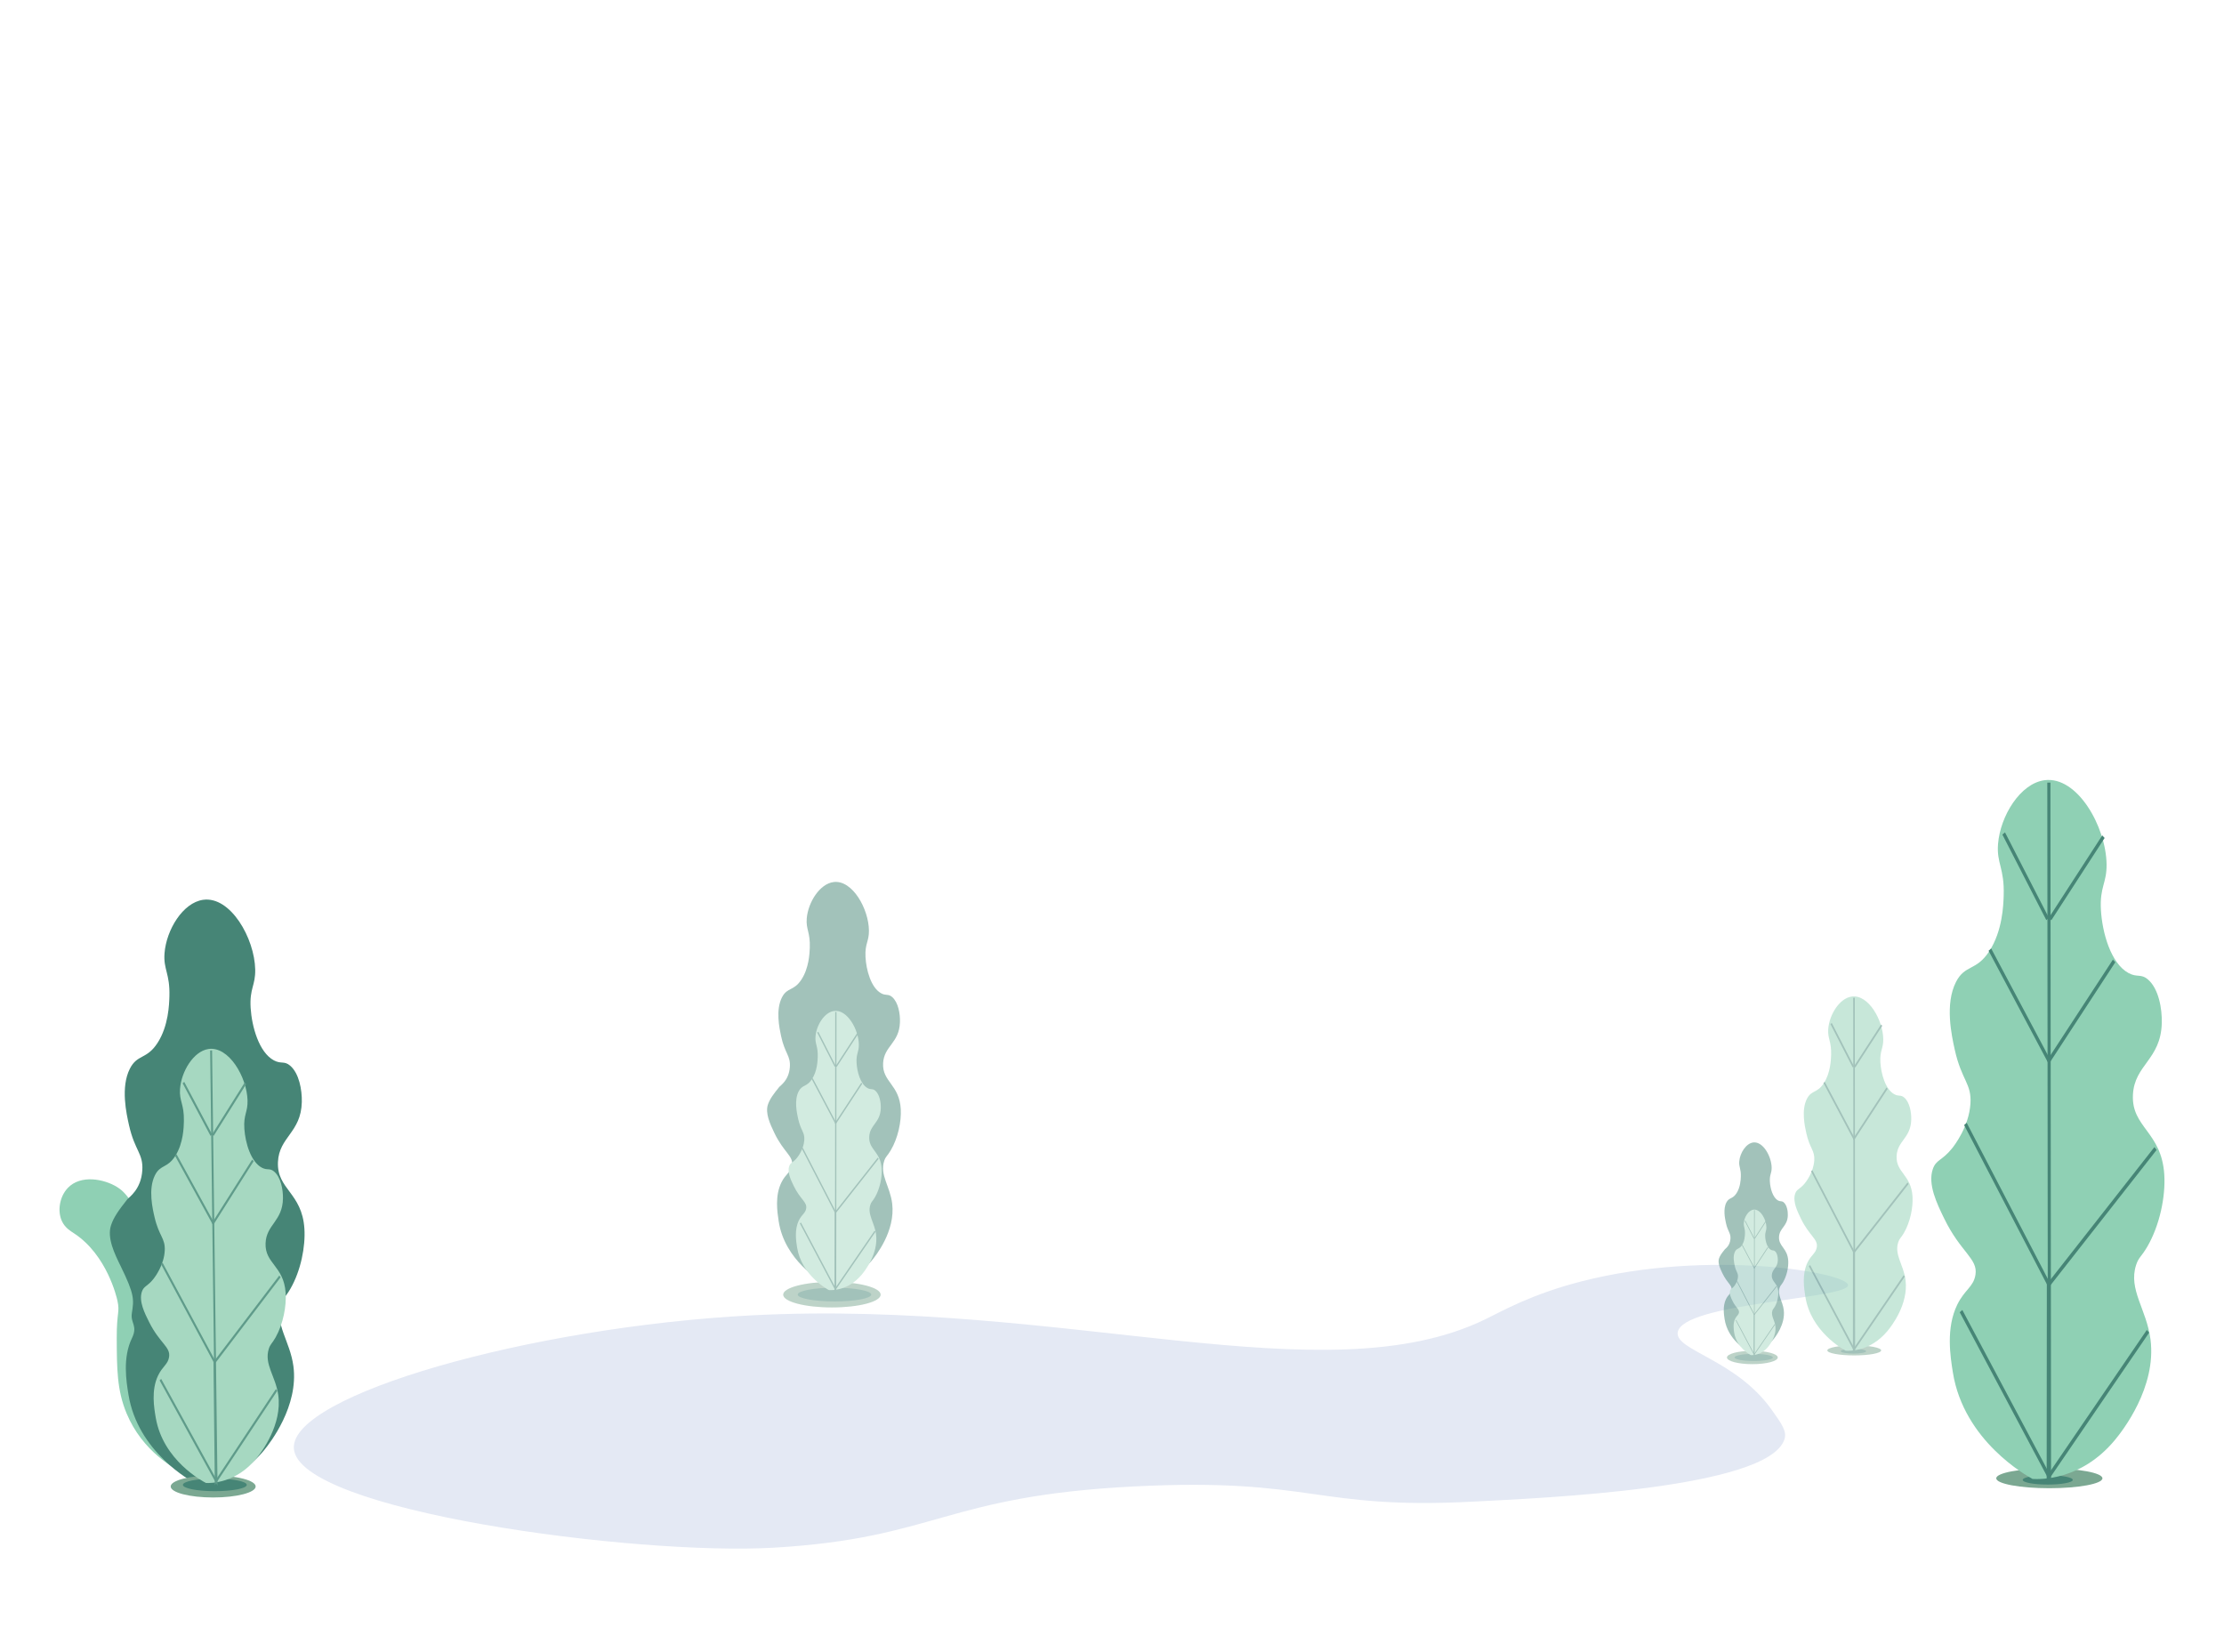 <?xml version="1.0" encoding="utf-8"?>
<!-- Generator: Adobe Illustrator 19.0.0, SVG Export Plug-In . SVG Version: 6.00 Build 0)  -->
<svg version="1.1" id="Layer_1" xmlns="http://www.w3.org/2000/svg" xmlns:xlink="http://www.w3.org/1999/xlink" x="0px" y="0px"
	 viewBox="0 0 910 676" enable-background="new 0 0 910 676" xml:space="preserve">
<g id="XMLID_1_">
	<path id="XMLID_17502_" fill="#E4E9F4" d="M724.817,576.688c4.248,5.964,6.417,8.952,5.323,12.266
		c-6.688,20.248-99.679,24-127.015,25.445c-65.417,3.46-65.585-9.894-138.841-6.206c-78.129,3.934-80.893,21.162-147.635,25.07
		c-56.31,3.297-195.212-15.034-196.42-40.738c-1.021-21.731,96.402-49.582,187.223-54.322
		c128.956-6.73,234.593,33.658,300.427,1.547c7.059-3.443,18.765-10.209,39.296-15.471c52.136-13.362,108.795-3.601,109.016,1.547
		c0.243,5.671-67.939,7.232-69.719,19.339C685.384,552.569,710.254,556.24,724.817,576.688z"/>
	<g id="XMLID_17476_">
		<g id="XMLID_17500_">
			<path id="XMLID_17501_" fill="#8FD0B4" d="M76.731,603.874c-5.513-2.979-18.409-9.948-24.92-25.525
				c-3.96-9.474-3.995-18.389-4.042-30.79c-0.042-10.937,1.353-10.395,0.271-15.409c-0.265-1.228-4.232-18.547-17.595-27.405
				c-1.582-1.049-3.79-2.306-5.075-5.013c-1.963-4.135-1.035-10.096,2.391-13.68c5.271-5.514,14.785-3.656,20.082-0.399
				c2.606,1.602,4.129,3.504,6.833,7.478c7.479,10.993,12.151,20.439,13.162,22.48c6.592,13.302,9.888,19.953,11.602,22.398
				c9.458,13.487,14.315,10.53,19.109,20.15c5.638,11.315,2.527,22.644-2.139,39.633c-0.956,3.481-2.22,7.26-5.539,8.93
				C89.32,607.503,85.62,608.678,76.731,603.874z"/>
		</g>
		<path id="XMLID_17499_" fill="#468576" d="M79.937,606.912c-1.922-1.01-23.529-12.794-27.359-36.212
			c-0.897-5.483-2.476-15.135,1.411-23.164c2.499-5.161-0.685-6.086-0.037-10.238c0.867-5.561,1.161-7.54-4.577-19.227
			c-2.464-5.02-5.68-11.57-3.922-16.79c1.122-3.331,3.148-6.137,6.604-10.517c0.701-0.888,5.675-4.015,6.17-11.892
			c0.437-6.956-3.056-7.912-5.429-18.434c-1.078-4.781-3.512-15.57,0.34-23.157c3.064-6.037,6.864-3.658,11.319-10.547
			c4.509-6.971,4.764-15.819,4.857-19.051c0.271-9.409-2.508-10.927-1.997-17.629c0.732-9.589,7.508-20.706,15.777-21.877
			c11.223-1.588,21.076,15.73,21.329,28.532c0.13,6.589-2.368,7.676-1.869,15.724c0.471,7.592,3.41,18.175,9.513,21.44
			c2.993,1.601,4.217,0.09,6.653,2.163c3.656,3.112,4.887,9.91,4.773,14.855c-0.29,12.583-9.312,14.244-9.765,24.595
			c-0.489,11.162,9.86,12.503,10.821,27.221c0.483,7.394-1.466,17.208-5.693,24.569c-2.069,3.603-2.968,3.63-3.834,6.364
			c-2.66,8.402,3.646,15.035,5.027,25.328c2.198,16.376-9.494,31.399-12.085,34.533C96.447,607.438,82.491,607.044,79.937,606.912z"
			/>
		<ellipse id="XMLID_17498_" fill="#7BA892" cx="87.224" cy="608.222" rx="17.38" ry="4.503"/>
		<ellipse id="XMLID_17497_" fill="#468576" cx="87.902" cy="607.565" rx="13.07" ry="2.578"/>
		<g id="XMLID_17477_">
			<path id="XMLID_17496_" fill="#A6D8C1" d="M84.294,606.795c-1.435-0.732-17.572-9.289-20.556-26.668
				c-0.699-4.069-1.929-11.231,0.915-17.24c1.828-3.862,4.077-4.579,4.534-7.673c0.613-4.144-3.802-5.559-8.136-14.195
				c-1.862-3.709-4.291-8.55-3.014-12.448c0.815-2.488,2.334-2.134,4.879-5.424c0.516-0.667,4.168-5.5,4.491-11.362
				c0.285-5.177-2.318-5.855-4.144-13.657c-0.83-3.545-2.701-11.545,0.119-17.224c2.244-4.519,5.083-2.786,8.357-7.952
				c3.313-5.227,3.451-11.809,3.502-14.214c0.147-7-1.928-8.102-1.587-13.091c0.489-7.138,5.464-15.471,11.606-16.42
				c8.337-1.288,15.764,11.496,16.027,21.014c0.135,4.899-1.716,5.731-1.299,11.711c0.394,5.641,2.641,13.484,7.199,15.853
				c2.235,1.162,3.136,0.026,4.96,1.545c2.737,2.279,3.691,7.323,3.635,11.001c-0.143,9.361-6.842,10.682-7.12,18.384
				c-0.299,8.306,7.405,9.204,8.205,20.14c0.402,5.494-0.991,12.811-4.091,18.326c-1.518,2.699-2.186,2.728-2.814,4.77
				c-1.93,6.274,2.798,11.146,3.885,18.787c1.729,12.157-6.879,23.441-8.787,25.797C96.576,607.028,86.195,606.868,84.294,606.795z"
				/>
			<g id="XMLID_17478_">
				<g id="XMLID_17487_">
					<g id="XMLID_17494_">
						<polygon id="XMLID_17495_" fill="#5F9B8A" points="89.013,607.949 88.267,606.598 65.303,564.804 65.955,564.213 
							88.176,604.654 85.987,429.829 86.782,429.814 						"/>
					</g>
					<g id="XMLID_17492_">
						<polygon id="XMLID_17493_" fill="#5F9B8A" points="87.54,557.605 65.866,517.223 66.517,516.643 88.191,557.025 						"/>
					</g>
					<g id="XMLID_17490_">
						<polygon id="XMLID_17491_" fill="#5F9B8A" points="87.041,501.034 71.567,472.832 72.219,472.244 87.692,500.446 						"/>
					</g>
					<g id="XMLID_17488_">
						<polygon id="XMLID_17489_" fill="#5F9B8A" points="86.138,464.755 74.73,443.243 75.388,442.668 86.796,464.18 						"/>
					</g>
				</g>
				<g id="XMLID_17485_">
					<polygon id="XMLID_17486_" fill="#5F9B8A" points="87.892,607.673 87.344,556.505 88.139,556.489 88.655,604.943 
						112.883,568.389 113.487,569.053 					"/>
				</g>
				<g id="XMLID_17483_">
					<polygon id="XMLID_17484_" fill="#5F9B8A" points="88.149,557.673 87.582,556.957 114.274,521.898 114.841,522.614 					"/>
				</g>
				<g id="XMLID_17481_">
					<polygon id="XMLID_17482_" fill="#5F9B8A" points="87.355,501.07 86.739,500.422 103.177,474.479 103.793,475.126 					"/>
				</g>
				<g id="XMLID_17479_">
					<polygon id="XMLID_17480_" fill="#5F9B8A" points="87.412,464.777 86.795,464.134 100.102,442.965 100.718,443.609 					"/>
				</g>
			</g>
		</g>
	</g>
	<g id="XMLID_17356_" opacity="0.5">
		<ellipse id="XMLID_17379_" fill="#7BA892" cx="340.396" cy="529.74" rx="19.942" ry="5.234"/>
		<ellipse id="XMLID_17378_" fill="#468576" cx="341.444" cy="529.7" rx="15.046" ry="2.805"/>
		<path id="XMLID_17377_" fill="#468576" d="M337.134,524.891c-1.313-0.718-16.069-9.085-18.524-25.223
			c-0.575-3.778-1.586-10.43,1.145-15.897c1.756-3.515,3.845-4.112,4.321-6.957c0.638-3.81-3.415-5.244-7.269-13.345
			c-1.655-3.48-3.815-8.02-2.568-11.585c0.796-2.275,2.209-4.177,4.617-7.143c0.488-0.601,3.929-2.688,4.329-8.094
			c0.353-4.774-2.04-5.474-3.591-12.733c-0.705-3.299-2.295-10.742,0.409-15.906c2.151-4.109,4.744-2.427,7.857-7.105
			c3.151-4.733,3.393-10.809,3.481-13.028c0.258-6.462-1.641-7.539-1.239-12.137c0.576-6.579,5.315-14.133,11.005-14.833
			c7.723-0.951,14.362,11.071,14.439,19.871c0.04,4.529-1.685,5.245-1.403,10.78c0.266,5.222,2.205,12.53,6.374,14.85
			c2.044,1.137,2.896,0.114,4.555,1.569c2.488,2.184,3.283,6.87,3.167,10.266c-0.295,8.642-6.506,9.67-6.895,16.776
			c-0.42,7.663,6.68,8.714,7.229,18.838c0.276,5.086-1.137,11.805-4.097,16.81c-1.449,2.45-2.067,2.457-2.682,4.325
			c-1.891,5.74,2.391,10.376,3.262,17.465c1.386,11.279-6.761,21.455-8.564,23.576C348.474,525.458,338.888,525.013,337.134,524.891
			z"/>
		<g id="XMLID_17357_">
			<path id="XMLID_17376_" fill="#A6D8C1" d="M339.14,527.857c-0.917-0.492-11.223-6.226-12.992-17.447
				c-0.414-2.627-1.144-7.252,0.738-11.076c1.209-2.458,2.662-2.887,2.983-4.871c0.43-2.657-2.397-3.63-5.111-9.247
				c-1.165-2.413-2.686-5.561-1.831-8.05c0.546-1.589,1.52-1.339,3.185-3.419c0.338-0.422,2.729-3.478,2.987-7.245
				c0.228-3.326-1.441-3.799-2.548-8.844c-0.503-2.292-1.638-7.465,0.225-11.077c1.482-2.874,3.294-1.72,5.444-4.995
				c2.176-3.315,2.322-7.547,2.375-9.093c0.155-4.501-1.171-5.239-0.908-8.443c0.376-4.585,3.648-9.873,7.607-10.396
				c5.374-0.71,10.041,7.62,10.128,13.746c0.044,3.153-1.153,3.662-0.936,7.514c0.205,3.634,1.582,8.711,4.494,10.3
				c1.427,0.779,2.017,0.062,3.177,1.065c1.741,1.505,2.311,4.763,2.243,7.128c-0.173,6.019-4.493,6.773-4.738,11.723
				c-0.264,5.338,4.684,6.026,5.104,13.071c0.211,3.54-0.748,8.226-2.79,11.729c-1,1.715-1.43,1.723-1.851,3.028
				c-1.295,4.008,1.704,7.21,2.337,12.14c1.008,7.845-4.627,14.98-5.875,16.468C347.037,528.182,340.361,527.931,339.14,527.857z"/>
			<g id="XMLID_17358_">
				<g id="XMLID_17367_">
					<g id="XMLID_17374_">
						<polygon id="XMLID_17375_" fill="#468576" points="342.165,528.666 341.697,527.786 327.287,500.576 327.711,500.205 
							341.655,526.535 341.755,414.051 342.267,414.052 						"/>
					</g>
					<g id="XMLID_17372_">
						<polygon id="XMLID_17373_" fill="#468576" points="341.652,496.263 328.059,469.978 328.483,469.615 342.076,495.899 						
							"/>
					</g>
					<g id="XMLID_17370_">
						<polygon id="XMLID_17371_" fill="#468576" points="341.819,459.867 332.109,441.506 332.533,441.137 342.243,459.498 						
							"/>
					</g>
					<g id="XMLID_17368_">
						<polygon id="XMLID_17369_" fill="#468576" points="341.551,436.519 334.399,422.519 334.827,422.158 341.979,436.158 						
							"/>
					</g>
				</g>
				<g id="XMLID_17365_">
					<polygon id="XMLID_17366_" fill="#468576" points="341.446,528.473 341.535,495.552 342.047,495.553 341.961,526.727 
						357.86,503.561 358.243,503.996 					"/>
				</g>
				<g id="XMLID_17363_">
					<polygon id="XMLID_17364_" fill="#468576" points="342.043,496.315 341.684,495.846 359.156,473.676 359.515,474.145 					"/>
				</g>
				<g id="XMLID_17361_">
					<polygon id="XMLID_17362_" fill="#468576" points="342.021,459.894 341.63,459.469 352.427,443.016 352.818,443.441 					"/>
				</g>
				<g id="XMLID_17359_">
					<polygon id="XMLID_17360_" fill="#468576" points="342.37,436.551 341.979,436.128 350.721,422.702 351.112,423.124 					"/>
				</g>
			</g>
		</g>
	</g>
	<g id="XMLID_17332_" opacity="0.5">
		<ellipse id="XMLID_17355_" fill="#7BA892" cx="717.017" cy="555.444" rx="10.392" ry="2.728"/>
		<ellipse id="XMLID_17354_" fill="#468576" cx="717.563" cy="555.423" rx="7.841" ry="1.462"/>
		<path id="XMLID_17353_" fill="#468576" d="M715.317,552.917c-0.684-0.374-8.374-4.734-9.653-13.144
			c-0.299-1.969-0.827-5.435,0.597-8.284c0.915-1.832,2.004-2.143,2.252-3.625c0.332-1.985-1.78-2.732-3.788-6.954
			c-0.862-1.813-1.988-4.18-1.338-6.037c0.415-1.185,1.151-2.177,2.406-3.722c0.254-0.313,2.048-1.401,2.256-4.218
			c0.184-2.488-1.063-2.853-1.871-6.636c-0.367-1.719-1.196-5.598,0.213-8.289c1.121-2.141,2.472-1.265,4.094-3.702
			c1.642-2.467,1.768-5.633,1.814-6.789c0.134-3.367-0.855-3.929-0.645-6.325c0.3-3.429,2.77-7.365,5.735-7.73
			c4.024-0.495,7.484,5.769,7.524,10.355c0.021,2.36-0.878,2.733-0.731,5.618c0.139,2.721,1.149,6.53,3.322,7.739
			c1.065,0.593,1.509,0.06,2.373,0.818c1.297,1.138,1.711,3.58,1.65,5.35c-0.153,4.503-3.39,5.039-3.593,8.742
			c-0.219,3.993,3.481,4.541,3.767,9.817c0.144,2.651-0.593,6.152-2.135,8.76c-0.755,1.277-1.077,1.28-1.398,2.254
			c-0.986,2.991,1.246,5.407,1.7,9.101c0.722,5.878-3.523,11.18-4.463,12.285C721.227,553.213,716.232,552.981,715.317,552.917z"/>
		<g id="XMLID_17333_">
			<path id="XMLID_17352_" fill="#A6D8C1" d="M716.363,554.463c-0.478-0.256-5.848-3.244-6.77-9.092
				c-0.216-1.369-0.596-3.779,0.384-5.772c0.63-1.281,1.387-1.504,1.554-2.538c0.224-1.384-1.249-1.891-2.663-4.819
				c-0.607-1.257-1.4-2.898-0.954-4.195c0.284-0.828,0.792-0.698,1.66-1.782c0.176-0.22,1.422-1.813,1.556-3.775
				c0.119-1.733-0.751-1.98-1.328-4.609c-0.262-1.195-0.854-3.89,0.117-5.773c0.772-1.498,1.716-0.896,2.837-2.603
				c1.134-1.728,1.21-3.933,1.238-4.738c0.081-2.345-0.61-2.73-0.473-4.4c0.196-2.389,1.901-5.145,3.964-5.418
				c2.8-0.37,5.232,3.971,5.278,7.163c0.023,1.643-0.601,1.908-0.488,3.916c0.107,1.894,0.825,4.539,2.342,5.368
				c0.744,0.406,1.051,0.032,1.656,0.555c0.907,0.784,1.204,2.482,1.169,3.715c-0.09,3.137-2.342,3.53-2.469,6.109
				c-0.138,2.782,2.441,3.14,2.66,6.812c0.11,1.845-0.39,4.287-1.454,6.112c-0.521,0.894-0.745,0.898-0.965,1.578
				c-0.675,2.089,0.888,3.757,1.218,6.326c0.525,4.088-2.411,7.806-3.061,8.582C720.478,554.632,716.999,554.501,716.363,554.463z"
				/>
			<g id="XMLID_17334_">
				<g id="XMLID_17343_">
					<g id="XMLID_17350_">
						<polygon id="XMLID_17351_" fill="#468576" points="717.939,554.885 717.695,554.426 710.186,540.246 710.407,540.053 
							717.673,553.774 717.726,495.157 717.992,495.158 						"/>
					</g>
					<g id="XMLID_17348_">
						<polygon id="XMLID_17349_" fill="#468576" points="717.672,537.998 710.588,524.301 710.809,524.112 717.893,537.809 						
							"/>
					</g>
					<g id="XMLID_17346_">
						<polygon id="XMLID_17347_" fill="#468576" points="717.759,519.032 712.699,509.464 712.92,509.272 717.98,518.84 						"/>
					</g>
					<g id="XMLID_17344_">
						<polygon id="XMLID_17345_" fill="#468576" points="717.619,506.865 713.892,499.57 714.115,499.382 717.842,506.677 						"/>
					</g>
				</g>
				<g id="XMLID_17341_">
					<polygon id="XMLID_17342_" fill="#468576" points="717.564,554.784 717.611,537.628 717.877,537.629 717.833,553.874 
						726.118,541.802 726.317,542.029 					"/>
				</g>
				<g id="XMLID_17339_">
					<polygon id="XMLID_17340_" fill="#468576" points="717.876,538.026 717.689,537.782 726.793,526.228 726.98,526.473 					"/>
				</g>
				<g id="XMLID_17337_">
					<polygon id="XMLID_17338_" fill="#468576" points="717.864,519.047 717.66,518.825 723.287,510.251 723.49,510.473 					"/>
				</g>
				<g id="XMLID_17335_">
					<polygon id="XMLID_17336_" fill="#468576" points="718.046,506.882 717.842,506.662 722.398,499.665 722.602,499.885 					"/>
				</g>
			</g>
		</g>
	</g>
	<g id="XMLID_17309_">
		<ellipse id="XMLID_17331_" fill="#7BA892" cx="838.529" cy="604.883" rx="21.727" ry="4.051"/>
		<ellipse id="XMLID_17330_" fill="#468576" cx="837.882" cy="605.53" rx="10.245" ry="1.91"/>
		<g id="XMLID_17310_">
			<path id="XMLID_17329_" fill="#8FD0B4" d="M831.663,605.135c-2.297-1.224-28.121-15.502-32.601-43.577
				c-1.049-6.573-2.895-18.145,1.797-27.731c3.016-6.162,6.65-7.246,7.445-12.215c1.064-6.654-6.018-9.068-12.835-23.109
				c-2.928-6.031-6.749-13.9-4.621-20.138c1.359-3.981,3.798-3.364,7.958-8.584c0.843-1.058,6.815-8.727,7.444-18.157
				c0.556-8.327-3.623-9.499-6.417-22.119c-1.269-5.734-4.134-18.674,0.513-27.731c3.697-7.206,8.238-4.329,13.605-12.545
				c5.432-8.315,5.778-18.909,5.904-22.779c0.368-11.267-2.954-13.106-2.31-21.128c0.921-11.479,9.087-24.742,18.996-26.081
				c13.448-1.817,25.169,18.999,25.413,34.334c0.126,7.892-2.871,9.176-2.31,18.818c0.529,9.096,4,21.794,11.295,25.75
				c3.577,1.94,5.05,0.139,7.958,2.641c4.364,3.755,5.807,11.905,5.648,17.827c-0.405,15.068-11.218,16.989-11.808,29.382
				c-0.637,13.365,11.751,15.049,12.835,32.683c0.544,8.859-1.835,20.598-6.931,29.382c-2.495,4.3-3.571,4.325-4.621,7.593
				c-3.224,10.043,4.297,18.035,5.904,30.372c2.557,19.63-11.515,37.533-14.632,41.267
				C851.434,605.89,834.721,605.311,831.663,605.135z"/>
			<g id="XMLID_17311_">
				<g id="XMLID_17320_">
					<g id="XMLID_17327_">
						<polygon id="XMLID_17328_" fill="#468576" points="839.239,607.139 838.064,604.939 801.869,536.932 802.929,535.999 
							837.954,601.807 837.699,320.231 838.979,320.231 						"/>
					</g>
					<g id="XMLID_17325_">
						<polygon id="XMLID_17326_" fill="#468576" points="837.809,526.028 803.664,460.333 804.724,459.419 838.869,525.115 						
							"/>
					</g>
					<g id="XMLID_17323_">
						<polygon id="XMLID_17324_" fill="#468576" points="838.064,434.919 813.675,389.029 814.736,388.103 839.124,433.993 						
							"/>
					</g>
					<g id="XMLID_17321_">
						<polygon id="XMLID_17322_" fill="#468576" points="837.289,376.475 819.321,341.483 820.391,340.576 838.359,375.569 						
							"/>
					</g>
				</g>
				<g id="XMLID_17318_">
					<polygon id="XMLID_17319_" fill="#468576" points="837.439,606.66 837.514,524.25 838.794,524.25 838.719,602.286 
						878.415,544.177 879.375,545.264 					"/>
				</g>
				<g id="XMLID_17316_">
					<polygon id="XMLID_17317_" fill="#468576" points="838.789,526.156 837.889,524.986 881.525,469.359 882.425,470.529 					"/>
				</g>
				<g id="XMLID_17314_">
					<polygon id="XMLID_17315_" fill="#468576" points="838.569,434.987 837.589,433.926 864.543,392.66 865.523,393.721 					"/>
				</g>
				<g id="XMLID_17312_">
					<polygon id="XMLID_17313_" fill="#468576" points="839.339,376.549 838.359,375.495 860.182,341.821 861.162,342.875 					"/>
				</g>
			</g>
		</g>
	</g>
	<g id="XMLID_17306_" opacity="0.5">
		<ellipse id="XMLID_17308_" fill="#7BA892" cx="758.704" cy="552.542" rx="11.013" ry="2.053"/>
		<ellipse id="XMLID_17307_" fill="#468576" cx="758.376" cy="552.87" rx="5.193" ry="0.968"/>
		<g id="XMLID_17394_">
			<path id="XMLID_17395_" fill="#8FD0B4" d="M755.224,552.67c-1.165-0.62-14.254-7.858-16.525-22.089
				c-0.532-3.332-1.468-9.198,0.911-14.057c1.529-3.124,3.371-3.673,3.774-6.192c0.539-3.373-3.05-4.597-6.506-11.714
				c-1.484-3.057-3.421-7.046-2.342-10.208c0.689-2.018,1.925-1.705,4.034-4.351c0.427-0.536,3.454-4.424,3.773-9.204
				c0.282-4.221-1.837-4.815-3.253-11.212c-0.643-2.907-2.096-9.466,0.26-14.057c1.874-3.653,4.176-2.194,6.896-6.359
				c2.753-4.215,2.929-9.585,2.993-11.547c0.187-5.711-1.497-6.643-1.171-10.71c0.467-5.819,4.606-12.542,9.629-13.22
				c6.817-0.921,12.758,9.63,12.882,17.404c0.064,4.001-1.455,4.651-1.171,9.538c0.268,4.611,2.028,11.047,5.725,13.053
				c1.813,0.983,2.56,0.071,4.034,1.339c2.212,1.903,2.944,6.035,2.863,9.036c-0.206,7.638-5.686,8.612-5.986,14.893
				c-0.323,6.774,5.957,7.628,6.506,16.567c0.276,4.491-0.93,10.441-3.513,14.893c-1.264,2.179-1.81,2.192-2.342,3.849
				c-1.634,5.09,2.178,9.142,2.993,15.395c1.296,9.95-5.837,19.025-7.417,20.918C765.245,553.052,756.774,552.759,755.224,552.67z"
				/>
			<g id="XMLID_17396_">
				<g id="XMLID_17398_">
					<g id="XMLID_17411_">
						<polygon id="XMLID_17416_" fill="#468576" points="759.064,553.685 758.468,552.571 740.121,518.098 740.659,517.625 
							758.413,550.983 758.283,408.254 758.932,408.254 						"/>
					</g>
					<g id="XMLID_17417_">
						<polygon id="XMLID_17418_" fill="#468576" points="758.339,512.571 741.031,479.27 741.569,478.807 758.876,512.108 						"/>
					</g>
					<g id="XMLID_17419_">
						<polygon id="XMLID_17420_" fill="#468576" points="758.468,466.389 746.106,443.127 746.643,442.658 759.006,465.919 						
							"/>
					</g>
					<g id="XMLID_17421_">
						<polygon id="XMLID_17422_" fill="#468576" points="758.075,436.764 748.968,419.026 749.51,418.567 758.618,436.304 						"/>
					</g>
				</g>
				<g id="XMLID_17423_">
					<polygon id="XMLID_17424_" fill="#468576" points="758.151,553.443 758.189,511.669 758.838,511.669 758.8,551.226 
						778.922,521.77 779.409,522.321 					"/>
				</g>
				<g id="XMLID_17425_">
					<polygon id="XMLID_17440_" fill="#468576" points="758.836,512.636 758.38,512.043 780.499,483.846 780.955,484.439 					"/>
				</g>
				<g id="XMLID_17449_">
					<polygon id="XMLID_17459_" fill="#468576" points="758.724,466.423 758.227,465.885 771.89,444.967 772.387,445.505 					"/>
				</g>
				<g id="XMLID_17461_">
					<polygon id="XMLID_17462_" fill="#468576" points="759.115,436.801 758.618,436.267 769.68,419.198 770.177,419.732 					"/>
				</g>
			</g>
		</g>
	</g>
</g>
<g id="XMLID_2_" display="none">
	<g id="XMLID_18535_" display="inline">
		<g id="XMLID_18583_">
			<path id="XMLID_18586_" fill="#8FC9CC" d="M722.88,254.807c-2.599-4.467-5.338-8.826-8.275-12.992
				c-11.566-16.505-25.692-30.354-42.154-38.674c-4.148-0.761-8.601,2.907-8.257,7.267c0.029,0.222,0.064,0.462,0.107,0.695
				c0.036,0.21,0.079,0.403,0.139,0.627c1.818,6.908,12.41,11.441,17.435,15.5c6.909,6.612,13.479,14.413,19.456,22.942
				c3.502,5.003,6.779,10.25,9.83,15.654c0.669,4.791,1.174,9.636,1.476,14.506c0.809,13.289,0.26,26.687-1.768,39.116
				c-0.651,4.073-1.478,8.054-2.462,11.892c4.223,0.411,11.034,0.796,15.047,1.314c0.466,0.064,0.901,0.122,1.28,0.195
				c0.662-3.512,1.229-7.084,1.724-10.7c0.065-0.427,0.111-0.849,0.176-1.275c0.235-1.91,0.465-3.838,0.675-5.766
				c0.005-0.056,0.008-0.117,0.024-0.172c0.009-0.152,0.024-0.281,0.029-0.412c1.205-11.629,1.551-23.666,0.843-35.579
				c-0.316-5.59-0.885-11.161-1.702-16.646C726.596,262.127,724.222,256.233,722.88,254.807z"/>
			<path id="XMLID_18585_" fill="#FFFFFF" d="M708.406,331.34c-0.534,2.1-1.099,4.154-1.769,6.155
				c0.263,0.014,0.519,0.035,0.799,0.075c5.241,0.522,10.561,1.672,15.726,2.873c0.48-2.036,0.902-4.105,1.323-6.215
				c0.069-0.448,0.161-0.921,0.248-1.379c-0.379-0.073-0.814-0.131-1.28-0.195C719.44,332.136,712.629,331.751,708.406,331.34z"/>
			<path id="XMLID_18584_" fill="#F9A977" d="M700.599,352.68l-0.59,0.294c3.898,7.627,11.04-4.79,10.313-8.793l0.131-0.03
				c1.619,6.167,1.327,15.475,0.228,22.004l-0.095,0.016c0.277,1.588,1.565,1.366,2.339,1.422c2.86-5.067,2.918-11.571,3.55-17.68
				l0.132,0.009c0.924,4.772-0.691,19.476,2.062,18.581c1.631,0.275,2.539-7.151,2.35-13.384c0.814,2.506,0.358,5.194,1.203,7.667
				c0.891,2.755,2.452,3.069,3.167,0.231c0.189-0.82,0.299-1.858,0.322-2.996l0.679,0.037c2.294-1.605,1.418-5.567,0.849-7.755
				c-0.667-2.331-1.771-4.32-2.586-6.537c-0.541-1.267-0.75-3.012-1.695-4.036l-0.064-0.017c0.104-0.432,0.19-0.854,0.268-1.27
				c-5.165-1.201-10.485-2.351-15.726-2.873C706.603,342.121,703.143,349.965,700.599,352.68z"/>
		</g>
		<g id="XMLID_18579_">
			<path id="XMLID_18582_" fill="#8FC9CC" d="M586.824,255.383c2.599-4.467,5.338-8.826,8.275-12.992
				c11.566-16.505,25.692-30.354,42.154-38.674c4.148-0.761,8.601,2.907,8.257,7.267c-0.029,0.222-0.064,0.462-0.107,0.695
				c-0.037,0.21-0.079,0.403-0.139,0.627c-1.818,6.908-12.41,11.441-17.435,15.5c-6.909,6.612-13.479,14.413-19.456,22.942
				c-3.502,5.003-6.779,10.25-9.83,15.654c-0.669,4.791-1.174,9.636-1.476,14.506c-0.809,13.289-0.26,26.687,1.768,39.116
				c0.651,4.073,1.478,8.054,2.462,11.892c-4.223,0.411-11.034,0.796-15.047,1.314c-0.466,0.064-0.901,0.122-1.28,0.195
				c-0.662-3.512-1.229-7.084-1.724-10.7c-0.065-0.427-0.111-0.849-0.176-1.275c-0.235-1.91-0.465-3.838-0.676-5.766
				c-0.005-0.056-0.008-0.117-0.024-0.172c-0.009-0.152-0.024-0.281-0.029-0.412c-1.205-11.629-1.551-23.666-0.843-35.579
				c0.315-5.59,0.885-11.161,1.702-16.646C583.108,262.704,585.482,256.809,586.824,255.383z"/>
			<path id="XMLID_18581_" fill="#FFFFFF" d="M601.298,331.917c0.534,2.1,1.099,4.154,1.769,6.155
				c-0.263,0.014-0.519,0.035-0.799,0.075c-5.241,0.522-10.561,1.672-15.726,2.873c-0.48-2.036-0.902-4.105-1.323-6.215
				c-0.069-0.448-0.161-0.921-0.248-1.379c0.379-0.073,0.814-0.131,1.28-0.195C590.264,332.712,597.075,332.328,601.298,331.917z"/>
			<path id="XMLID_18580_" fill="#F9A977" d="M609.105,353.257l0.59,0.294c-3.898,7.627-11.04-4.79-10.313-8.793l-0.131-0.03
				c-1.619,6.167-1.327,15.475-0.228,22.004l0.095,0.016c-0.277,1.588-1.565,1.366-2.339,1.422c-2.86-5.067-2.918-11.571-3.55-17.68
				l-0.132,0.009c-0.924,4.772,0.691,19.476-2.062,18.581c-1.631,0.275-2.539-7.151-2.35-13.384
				c-0.814,2.506-0.358,5.194-1.203,7.667c-0.891,2.755-2.452,3.069-3.167,0.231c-0.189-0.82-0.299-1.858-0.322-2.996l-0.679,0.037
				c-2.294-1.605-1.418-5.567-0.849-7.755c0.667-2.331,1.771-4.32,2.586-6.537c0.54-1.267,0.75-3.012,1.695-4.036l0.065-0.017
				c-0.104-0.432-0.19-0.854-0.268-1.27c5.165-1.201,10.485-2.351,15.726-2.873C603.101,342.698,606.561,350.541,609.105,353.257z"
				/>
		</g>
		<g id="XMLID_18573_">
			<g id="XMLID_18574_">
				<g id="XMLID_18577_">
					<path id="XMLID_18578_" fill="#F9A977" d="M646.799,212.918l15.52,0.004c1.523,0,2.769-1.245,2.769-2.768l0.01-36.339
						c0-1.523-1.245-2.769-2.768-2.769l-15.52-0.004c-1.523,0-2.769,1.245-2.769,2.768l-0.01,36.339
						C644.031,211.672,645.277,212.918,646.799,212.918z"/>
				</g>
				<g id="XMLID_18575_">
					<polygon id="XMLID_18576_" fill="#EAEBED" points="640.637,357.286 668.938,357.286 668.903,199.071 661.793,198.856 
						655.126,211.523 647.787,199.284 640.259,199.405 					"/>
				</g>
			</g>
		</g>
		<path id="XMLID_18572_" fill="#8FC9CC" d="M619.197,232.496l2.19,123.886l71.08,0l1.884-123.866
			c0.004-15.838-11.462-29.017-26.548-31.673c-1.814-0.313-10.469,26.902-12.38,26.902l-12.448-24.274
			C625.224,203.464,619.201,214.746,619.197,232.496z"/>
		<path id="XMLID_18571_" opacity="0.62" fill="#10122C" d="M655.114,393.401c0,0,0,0.386,0.02,1.105
			C655.143,393.881,655.143,393.495,655.114,393.401z"/>
		<polygon id="XMLID_18570_" fill="#5E6C6D" points="621.267,354.566 621.645,376.791 689.836,377.8 692.708,354.566 		"/>
		<path id="XMLID_18569_" opacity="0.16" fill="#10122C" d="M655.114,393.401c0,0,0,0.386,0.02,1.105
			C655.143,393.881,655.143,393.495,655.114,393.401z"/>
		<g id="XMLID_18562_">
			<polygon id="XMLID_18568_" fill="#465150" points="660.525,574.645 675.47,575.081 675.873,559.969 660.928,559.533 			"/>
			<g id="XMLID_18565_">
				<path id="XMLID_18567_" fill="#8A999B" d="M656.92,578.772l22.919,0.674v0c0.168-6.268-3.752-11.468-8.756-11.615l-4.797-0.141
					C661.282,567.543,657.089,572.504,656.92,578.772L656.92,578.772z"/>
				<polygon id="XMLID_18566_" fill="#465150" points="656.559,583.149 680.209,583.845 680.334,579.203 656.683,578.507 				"/>
			</g>
			<polygon id="XMLID_18564_" fill="#5E6C6D" points="657.781,371.943 657.891,376.541 658.931,553.898 658.931,553.908 
				659.14,562.708 659.18,564.095 659.18,564.179 676.663,564.794 678.397,564.856 686.417,460.194 690.055,378.981 
				690.165,376.541 690.294,373.643 690.324,373.059 661.449,372.068 659.316,371.995 			"/>
			<polygon id="XMLID_18563_" fill="#717E7F" points="679.518,559.781 658.46,559.491 658.875,564.564 679.102,565.143 			"/>
		</g>
		<g id="XMLID_18555_">
			<polygon id="XMLID_18561_" fill="#465150" points="648.029,574.835 633.079,575.033 632.917,559.916 647.867,559.718 			"/>
			<g id="XMLID_18558_">
				<path id="XMLID_18560_" fill="#8A999B" d="M651.568,579.018l-22.927,0.309l0,0c-0.069-6.27,3.934-11.407,8.94-11.474
					l4.799-0.065C647.386,567.721,651.5,572.749,651.568,579.018L651.568,579.018z"/>
				<polygon id="XMLID_18559_" fill="#465150" points="651.86,583.401 628.201,583.72 628.151,579.076 651.809,578.757 				"/>
			</g>
			<polygon id="XMLID_18557_" fill="#5E6C6D" points="655.676,372.463 655.172,376.925 649.953,554.116 649.953,554.126 
				649.604,562.922 649.542,564.308 649.54,564.391 632.05,564.728 630.315,564.763 623.962,459.986 621.617,378.726 
				621.547,376.284 621.463,373.384 621.443,372.8 650.33,372.269 652.464,372.23 			"/>
			<polygon id="XMLID_18556_" fill="#717E7F" points="629.275,559.67 650.336,559.716 649.84,564.781 629.606,565.039 			"/>
		</g>
		<path id="XMLID_18554_" fill="#F9A977" d="M681.92,157.742c0.526-1.778,0.998-3.58,1.397-5.391
			c0.019-0.021,0.019-0.037,0.019-0.037c0.243-0.661,0.486-1.306,0.678-1.974c2.164,0.315,4.19,2.133,3.75,4.351
			C687.313,157.287,684.415,157.864,681.92,157.742z"/>
		<path id="XMLID_18553_" fill="#FDCAA0" d="M686.144,146.779c4.433,1.449,4.031,6.372,3.662,9.515
			c-1.182,5.848-4.604,8.325-10.207,8.325c0.856-2.234,1.64-4.537,2.32-6.877c2.496,0.122,5.393-0.456,5.844-3.052
			c0.439-2.218-1.586-4.035-3.75-4.351c0.418-1.252,0.771-2.547,1.03-3.836C685.443,146.576,685.815,146.664,686.144,146.779z"/>
		<path id="XMLID_18552_" fill="#393541" d="M684.013,150.34c-0.191,0.669-0.435,1.313-0.678,1.958c0,0,0,0.033-0.019,0.054
			c-0.4,1.811-0.871,3.612-1.397,5.391c-0.313-0.021-0.612-0.054-0.906-0.089c0.853-5.533,0.346-11.236,0.645-16.8
			c0.037-0.911,0.087-1.783,0.192-2.673c0.925,2.08,4.43,4.045,7.297,4.764c-1.049,1.379-2.148,2.673-3.003,3.835
			c-0.329-0.115-0.701-0.203-1.101-0.276C684.784,147.793,684.432,149.088,684.013,150.34z"/>
		<path id="XMLID_18551_" fill="#FDCAA0" d="M681.955,137.169c-0.035,0.334-0.089,0.68-0.105,1.012
			c-0.138-0.315-0.211-0.626-0.224-0.942C681.745,137.22,681.85,137.204,681.955,137.169z"/>
		<path id="XMLID_18550_" fill="#FDCAA0" d="M679.913,162.399l0.245,0.068c-0.208,0.722-0.435,1.432-0.663,2.152
			c-0.211,0.61-0.421,1.238-0.629,1.829c-6.421,15.408-16.905,26.89-27.861,23.717c-0.738-0.493-1.472-1.031-2.204-1.589
			c-6.701-5.098-11.064-13.087-12.512-21.237c-0.87-4.795-1.306-9.734-1.603-14.674c-0.278-4.363-0.713-9.459,0-13.678
			c1.743,0.871,4.22,0.152,5.531-1.314c0.297,0.159,0.731,0.594,1.012,0.594c2.044,0.435,3.783,1.743,5.97,1.883
			c1.886,0.143,3.926-0.14,5.809-0.726c1.603-0.437,4.082-2.323,5.828-2.185c1.446,0.297,3.491,2.475,4.799,3.215
			c4.659,2.526,13.26,3.276,18.025,0.4c-0.299,5.563,0.208,11.267-0.645,16.8C680.784,159.261,680.436,160.848,679.913,162.399z"/>
		<path id="XMLID_18549_" fill="#393541" d="M681.92,157.742c-0.68,2.339-1.465,4.643-2.32,6.877h-0.019c-0.033,0-0.049,0-0.086,0
			c0.229-0.72,0.456-1.43,0.663-2.152l-0.245-0.068c0.523-1.551,0.871-3.138,1.101-4.746
			C681.308,157.689,681.607,157.721,681.92,157.742z"/>
		<path id="XMLID_18548_" d="M641.088,132.297c-2.407,3.425-7.886,3.234-10.346,1.278c-0.437,2.565-0.612,5.148-0.631,7.765
			c-0.818,1.381-1.743,2.687-2.701,3.923c-0.836,0.178-1.589,0.493-2.236,0.927l-0.224-0.362
			c-5.217-3.666-6.245-12.115-4.659-20.071c1.503-1.811,3.909-3.21,5.671-2.479c2.897-6.054,8.671-7.538,12.599-2.372
			c2.372-3.28,10.781-9.286,12.267-3.301c4.08-9.877,20.499-2.178,22.841,5.239c1.797-6.056,10.489,2.215,14.555,1.988
			c-0.264,0.334-0.558,0.645-0.892,0.925c6.982-4.362,6.106,8.727,4.799,12.216c-0.647,1.692-1.778,3.384-2.981,4.972
			c-2.867-0.72-6.372-2.685-7.297-4.764c0.016-0.332,0.07-0.678,0.105-1.012c-0.105,0.035-0.21,0.051-0.329,0.07
			c-4.902,1.187-20.822,1.958-20.034-7.559C656.797,135.79,647.198,138.41,641.088,132.297z"/>
		<path id="XMLID_18547_" fill="#393541" d="M631.194,162.962c-0.577-1.923-1.084-3.879-1.519-5.849
			c0.418-0.072,0.893-0.208,1.414-0.439c0.14,1.799,0.278,3.615,0.367,5.412l-0.262,0.016
			C631.194,162.353,631.194,162.577,631.194,162.962z"/>
		<path id="XMLID_18546_" fill="#393541" d="M628.335,149.751c-0.211-1.524-0.386-3.038-0.54-4.575
			c-0.124,0.023-0.267,0.056-0.386,0.087c0.958-1.236,1.883-2.542,2.701-3.923c-0.033,5.059,0.526,10.188,0.979,15.335
			c-0.521,0.232-0.995,0.367-1.414,0.439C629.138,154.691,628.699,152.23,628.335,149.751z"/>
		<path id="XMLID_18545_" fill="#F9A977" d="M628.335,149.751c0.364,2.479,0.803,4.939,1.341,7.362
			C624.39,158.161,624.949,149.803,628.335,149.751z"/>
		<path id="XMLID_18544_" fill="#F9A977" d="M630.11,141.34c0.019-2.617,0.194-5.199,0.631-7.765
			c2.46,1.956,7.94,2.147,10.346-1.278c6.11,6.113,15.709,3.493,20.504-2.617c-0.788,9.517,15.132,8.746,20.034,7.559
			c0.014,0.315,0.087,0.626,0.224,0.942c-0.105,0.89-0.155,1.762-0.192,2.673c-4.764,2.876-13.365,2.126-18.025-0.4
			c-1.308-0.741-3.353-2.919-4.799-3.215c-1.746-0.138-4.225,1.748-5.828,2.185c-1.883,0.586-3.923,0.869-5.809,0.726
			c-2.187-0.14-3.925-1.449-5.97-1.883c-0.28,0-0.715-0.435-1.012-0.594c-1.311,1.465-3.788,2.185-5.531,1.314
			c-0.713,4.22-0.278,9.316,0,13.678c0.297,4.939,0.734,9.879,1.603,14.674c1.448,8.15,5.811,16.139,12.512,21.237
			c0.731,0.558,1.465,1.096,2.204,1.589c-3.599-1.031-7.265-3.647-10.837-8.202c-3.563-4.921-6.337-10.769-8.398-17.136
			c-10.017,0.435-13.26-14.431-6.596-18.637c0.647-0.435,1.4-0.75,2.236-0.927c0.119-0.031,0.262-0.063,0.386-0.087
			c0.154,1.538,0.329,3.052,0.54,4.575c-3.386,0.051-3.945,8.409,1.341,7.362c0.435,1.97,0.942,3.926,1.519,5.849
			c0-0.386,0-0.61,0-0.86l0.262-0.016c-0.089-1.797-0.227-3.612-0.367-5.412C630.636,151.527,630.078,146.398,630.11,141.34z"/>
		<path id="XMLID_18543_" d="M638.56,120.906c-3.928-5.166-9.702-3.682-12.599,2.372c-1.762-0.731-4.169,0.669-5.671,2.479
			c1.923-9.755,7.762-18.756,14.552-17.151c2.842-9.743,14.167-10.54,21.168-7.227c1.222-4.554,16.349-3.678,18.461,3.437
			c3.96-7.325,19.543,12.389,13.751,20.015c-4.066,0.227-12.758-8.045-14.555-1.988c-2.341-7.416-18.761-15.116-22.841-5.239
			C649.341,111.62,640.931,117.625,638.56,120.906z"/>
		<path id="XMLID_18542_" fill="#CF8559" d="M653.797,154.939c-0.69,3.678-1.767,6.594-4.363,9.376c-0.287,0.309-0.369,0.9,0,1.196
			c3.208,2.568,7.059,2.15,10.896,1.43c0.196-0.038,0.161-0.306,0-0.36c-3.398-1.164-6.91,0.769-9.699-2.267
			c-0.058,0.444-0.114,0.886-0.17,1.327c1.668-1.154,2.096-2.937,2.633-4.804c0.535-1.865,1.393-3.93,1.026-5.9
			C654.089,154.779,653.827,154.779,653.797,154.939L653.797,154.939z"/>
		<path id="XMLID_18541_" fill="#393541" d="M638.139,142.005c1.757-1.488,3.568-1.544,5.799-1.355
			c2.283,0.194,4.661,0.129,6.916,0.566c0.229,0.044,0.327-0.227,0.152-0.362c-2.558-1.953-5.016-3.171-8.299-2.984
			c-2.239,0.126-5.066,1.313-5.346,3.813C637.309,142.12,637.872,142.232,638.139,142.005L638.139,142.005z"/>
		<path id="XMLID_18540_" fill="#393541" d="M663.554,141.412c2.014-0.267,3.965-0.486,6-0.439c2.652,0.063,4.141,1.418,6.37,2.505
			c0.292,0.143,0.771,0.049,0.829-0.339c0.421-2.783-2.451-4.114-4.841-4.318c-2.881-0.248-6.127,0.49-8.444,2.274
			C663.353,141.183,663.363,141.438,663.554,141.412L663.554,141.412z"/>
		<path id="XMLID_18539_" fill="#334952" d="M647.633,151.929c0,1.568-1.222,2.837-2.729,2.837c-1.5,0-2.725-1.269-2.725-2.837
			c0-1.565,1.225-2.834,2.725-2.834C646.41,149.095,647.633,150.363,647.633,151.929z"/>
		<path id="XMLID_18538_" fill="#334952" d="M669.008,152.146c0,1.57-1.222,2.836-2.729,2.836c-1.503,0-2.725-1.266-2.725-2.836
			c0-1.563,1.222-2.83,2.725-2.83C667.786,149.316,669.008,150.583,669.008,152.146z"/>
		<g id="XMLID_18536_">
			<polygon id="XMLID_18537_" fill="#334952" points="662.725,175.25 649.654,175.163 649.676,174.113 662.746,174.2 			"/>
		</g>
	</g>
	<g id="XMLID_18468_" display="inline">
		<polygon id="XMLID_18534_" fill="#42415E" points="216.206,336.487 216.614,360.475 290.216,361.564 293.316,336.487 		"/>
		<g id="XMLID_18527_">
			<polygon id="XMLID_18533_" fill="#42415E" points="258.58,574.03 274.711,574.501 275.146,558.189 259.014,557.719 			"/>
			<g id="XMLID_18530_">
				<path id="XMLID_18532_" fill="#8888AA" d="M254.688,578.484l24.738,0.728v0c0.182-6.765-4.049-12.378-9.451-12.537l-5.178-0.152
					C259.396,566.364,254.87,571.719,254.688,578.484L254.688,578.484z"/>
				<polygon id="XMLID_18531_" fill="#42415E" points="254.298,583.209 279.825,583.96 279.96,578.949 254.433,578.198 				"/>
			</g>
			<polygon id="XMLID_18529_" fill="#42415E" points="255.617,355.243 255.736,360.206 256.859,551.637 256.859,551.648 
				257.085,561.146 257.128,562.643 257.128,562.733 275.998,563.397 277.87,563.464 286.526,450.497 290.453,362.839 
				290.571,360.206 290.711,357.077 290.744,356.447 259.577,355.378 257.274,355.299 			"/>
			<polygon id="XMLID_18528_" fill="#5C5C7F" points="279.08,557.987 256.35,557.674 256.799,563.149 278.631,563.775 			"/>
		</g>
		<g id="XMLID_18520_">
			<polygon id="XMLID_18526_" fill="#42415E" points="245.092,574.235 228.955,574.449 228.78,558.132 244.917,557.918 			"/>
			<g id="XMLID_18523_">
				<path id="XMLID_18525_" fill="#8888AA" d="M248.912,578.751l-24.746,0.334v0c-0.074-6.767,4.246-12.312,9.649-12.385l5.18-0.07
					C244.398,566.557,248.838,571.984,248.912,578.751L248.912,578.751z"/>
				<polygon id="XMLID_18524_" fill="#42415E" points="249.227,583.481 223.691,583.826 223.636,578.813 249.172,578.469 				"/>
			</g>
			<polygon id="XMLID_18522_" fill="#42415E" points="253.345,355.804 252.802,360.62 247.169,551.872 247.169,551.883 
				246.792,561.376 246.725,562.872 246.723,562.962 227.845,563.326 225.972,563.364 219.115,450.272 216.584,362.563 
				216.508,359.928 216.418,356.798 216.396,356.167 247.576,355.594 249.879,355.552 			"/>
			<polygon id="XMLID_18521_" fill="#5C5C7F" points="224.85,557.867 247.582,557.916 247.046,563.383 225.206,563.661 			"/>
		</g>
		<circle id="XMLID_18519_" fill="#6E6880" cx="264.447" cy="291.324" r="2.645"/>
		<circle id="XMLID_18518_" fill="#6E6880" cx="259.476" cy="313.42" r="2.645"/>
		<path id="XMLID_18517_" fill="#3D3A51" d="M254.087,217.908c0.522,0.07,1.044,0.105,1.565,0.105c0.992,0,1.964-0.089,2.956-0.105
			c0.034,0,0.087,0,0.121,0c-0.104,9.338,1.064,18.745,2.453,28.187c-1.427,5.301-2.837,10.257-4.104,14.657
			c-0.192-0.972-0.45-2.241-0.748-3.743c-1.026-5.229-2.589-13.35-4.224-22.063c1.009-7.281,1.718-13.438,1.827-17.075
			C253.983,217.886,254.036,217.908,254.087,217.908z"/>
		<path id="XMLID_18516_" fill="#F1EFF3" d="M248.161,209.469c0.884-0.813,1.804-1.769,2.727-2.832l0.242,0.23
			c1.393,3.216,2.611,7.332,2.957,11.04c-0.05,0-0.104-0.022-0.153-0.037c-0.109,3.637-0.818,9.794-1.827,17.075
			c-1.669-8.917-3.408-18.482-4.715-26.202c0.159,0.242,0.314,0.484,0.473,0.726C248.161,209.469,248.161,209.469,248.161,209.469z"
			/>
		<path id="XMLID_18515_" fill="#FFFFFF" d="M301.556,330.153c-0.083,1.459-0.17,2.902-0.274,4.361c1.197,0,2.382,0,3.582,0
			c-0.104,1.34-0.211,2.679-0.278,4.019c-1.393,0.069-2.695,0.12-3.826,0.191c0.313-2.798,0.554-5.668,0.713-8.571H301.556z"/>
		<path id="XMLID_18514_" fill="#FDCAA0" d="M210.129,313.648c1.025-3.408,3.39-5.75,5.614-7.859l0.038,0.035
			c3.056,4.275,3.754,9.635,3.582,15.007c0,0.417-0.021,0.856-0.054,1.273c-0.155,0.989-0.296,1.994-0.435,3.001
			c-0.175,1.219-0.345,2.421-0.522,3.638l-0.558-0.088c-0.17,1.08-0.434,2.156-0.709,3.249c-3.911,1.744-9.13,1.744-13.042,0.874
			c-6.085-0.874-9.997-1.74-11.303-8.26c-1.876-8.417,2.069-8.553,5.094-4.922c1.041,1.25,1.968,2.94,2.505,4.884
			c1.513-0.048,3.041-0.133,4.571-0.345c0.143-0.021,0.297-0.037,0.434-0.053c1.218-3.668,1.69-7.317,3.166-10.625
			c0.296,0.213,0.592,0.42,0.889,0.628L210.129,313.648z"/>
		<path id="XMLID_18513_" fill="#F9A977" d="M197.834,319.595c1.342-3.616,6.713,0.432,7.076,4.486v0.053
			c-1.53,0.213-3.057,0.297-4.571,0.345C199.802,322.536,198.875,320.845,197.834,319.595z"/>
		<path id="XMLID_18512_" fill="#FFFFFF" d="M209.888,295.058c1.044,1.234,2.051,2.468,3.04,3.687
			c-3.287,3.252-6.99,6.556-9.197,10.836c-1.168-1.043-2.314-2.161-3.445-3.302C202.584,301.807,206.495,298.436,209.888,295.058z"
			/>
		<path id="XMLID_18511_" fill="#3D3A51" d="M212.927,298.745c1.532,1.915,2.974,3.811,4.226,5.688
			c-0.451,0.452-0.922,0.902-1.411,1.355c-2.224,2.11-4.589,4.451-5.614,7.859l-0.73,0.437c-0.296-0.208-0.592-0.415-0.889-0.628
			c-1.65-1.163-3.232-2.468-4.779-3.875C205.938,305.301,209.64,301.998,212.927,298.745z"/>
		<path id="XMLID_18510_" fill="#354C5E" d="M218.338,332.064c-0.35,1.651-0.713,3.287-1.113,4.921
			c-0.018,0.125-0.056,0.244-0.089,0.367c0.243-1.775,0.504-3.534,0.746-5.305l0.121,0.016H218.338z"/>
		<path id="XMLID_18507_" fill="#53547D" d="M235.238,205.749c-0.174-1.824-0.295-3.58-0.346-5.073
			c-23.578,11.108-50.013,27.888-58.53,47.903c-4.626,10.432-5.218,18.554,1.162,27.827c6.941,9.542,14.206,21.038,22.761,29.873
			c2.299-4.472,6.21-7.843,9.603-11.221c-10.14-12.12-21.948-24.847-17.286-38.933c2.953-8.973,14.604-19.787,26.065-27.194
			c1.46-0.956,2.919-1.844,4.346-2.661c-0.034,1.602-0.05,3.217-0.05,4.889c0.034,12.466,0.988,26.535-0.142,38.898l0.193,0.016
			c-1.789,18.085-2.399,34.844-2.59,44.376c-0.312,2.122-4.275,19.106-4.275,22.062c-0.659,4.739,1.245,13.226,1.945,15.094
			c1.897,0.501,1.392,0.885,4.032,1.188c8.56,0.95,19.633,0.575,23.946-2.194c1.585-0.85,2.924-2.228,4.071-3.859
			c0.33-0.487,0.642-0.977,0.938-1.495c1.39-2.312,2.453-4.939,3.32-7.267c0.159-0.385,0.297-0.769,0.434-1.137
			c0-0.916,0-1.837,0-2.744c0.037-3.583,0.056-7.151,0.104-10.727c0-0.056,0-0.127,0-0.176c0.072-6.399,3.535-12.437,0.247-19.178
			l-0.002-0.008c0.125-10.617,3.771-20.746,0.381-31.885c0.021-0.401,0.021-0.801,0.021-1.218h-0.384
			c-0.296-0.867-0.872-1.739-1.164-2.331c-1.826-3.476-3.724-7.285-5.392-11.281c-3.375-8.002-5.823-16.711-5.043-24.643
			c0.296-2.611,1.164-6.086,0-8.693c-1.164-2.902-3.48-2.902-5.218-4.939c-0.902-1.097-1.632-3.549-2.19-6.453
			C235.777,210.428,235.464,208.027,235.238,205.749z M221.24,312.709c2.54-2.155,5.741-2.518,8.451-4.137
			c1.773,7.601-3.094,10.102-9.372,11.979C220.682,317.964,220.978,315.337,221.24,312.709z"/>
		<path id="XMLID_18506_" fill="#3D3A51" d="M220.319,320.551c0.363-2.587,0.659-5.213,0.921-7.842
			c2.54-2.155,5.741-2.518,8.451-4.137C231.464,316.173,226.596,318.674,220.319,320.551z"/>
		<path id="XMLID_18505_" fill="#3D3A51" d="M258.608,217.908c-0.992,0.016-1.964,0.105-2.956,0.105
			c-0.522,0-1.043-0.035-1.565-0.105c-0.346-3.708-1.564-7.825-2.957-11.04l-0.242-0.23c2.919-3.336,5.722-7.596,6.833-11.374
			l0.663-0.084c0.466,3.58,2.764,7.601,5.026,11.112c-1.601,3.671-3.287,7.496-4.68,11.304
			C258.68,217.698,258.642,217.787,258.608,217.908z"/>
		<path id="XMLID_18504_" fill="#F89B65" d="M258.312,194.504c-0.609,0-1.234-0.037-1.842-0.108
			c-1.669-0.175-3.339-0.575-4.902-0.992c-0.192-0.051-0.385-0.118-0.575-0.171c0.069-2.574-0.035-5.113-0.072-7.562
			c2.173,1.197,4.417,1.844,6.749,1.844c1.861,0,3.77-0.399,5.686-1.327c-0.243,2.402-0.276,4.839-0.276,7.165
			c-1.425,0.819-3.044,1.114-4.713,1.152H258.312z"/>
		<path id="XMLID_18503_" fill="#FFFFFF" d="M258.729,217.595c1.393-3.808,3.079-7.633,4.68-11.304
			c0.955,1.46,1.894,2.815,2.711,4.05c2.504-2.332,4.68-4.885,6.052-7.857c-3.094,13.618-7.198,29.718-10.99,43.611
			c-1.389-9.442-2.557-18.849-2.453-28.187C258.713,217.787,258.713,217.698,258.729,217.595z"/>
		<path id="XMLID_18502_" fill="#8888AA" d="M273.457,220.184c-1.46,3.183,0,5.511,0.872,8.397
			c2.573,10.086-4.33,22.639-10.919,32.274c-1.547,2.277-3.079,4.402-4.454,6.278c-1.111,1.388-2.746,3.041-3.392,4.992
			c0.021-0.401,0.021-0.801,0.021-1.218h-0.384c-0.296-0.867-0.872-1.739-1.164-2.331c-1.826-3.476-3.724-7.285-5.392-11.281
			c-3.375-8.002-5.823-16.711-5.043-24.643c0.296-2.611,1.164-6.086,0-8.693c-1.164-2.902-3.48-2.902-5.218-4.939
			c-0.902-1.097-1.632-3.549-2.19-6.453c-0.417-2.14-0.729-4.541-0.955-6.819c-0.174-1.824-0.295-3.58-0.346-5.073
			c3.617-1.709,7.163-3.269,10.552-4.696c0.017,0.049,0.017,0.121,0.017,0.171c0.329,2.782,1.026,7.254,1.93,12.592
			c1.307,7.72,3.045,17.285,4.715,26.202c1.635,8.714,3.198,16.835,4.224,22.063c0.297,1.502,0.555,2.771,0.748,3.743
			c1.267-4.4,2.677-9.356,4.104-14.657c3.792-13.893,7.896-29.993,10.99-43.611c0.017-0.022,0.017-0.038,0.017-0.038
			c0.487-1.109,0.889-2.259,1.131-3.478c0.016-0.1,0.054-0.226,0.07-0.347c0.73,0.629,1.427,1.289,2.051,2.002
			c0.21,0.208,0.398,0.417,0.589,0.642l0.105-0.087l0.103-0.087c0.264,0.246,0.506,0.489,0.769,0.747
			c0.016,0.019,0.016,0.037,0.016,0.037c1.252,1.179,2.452,2.415,3.6,3.683c-0.314,3.912-0.888,8.455-2.243,10.578
			C276.935,218.15,274.608,217.87,273.457,220.184z"/>
		<path id="XMLID_18501_" fill="#FFFFFF" d="M272.189,202.43c0,0,0,0.032-0.017,0.054c-1.372,2.972-3.549,5.525-6.052,7.857
			c-0.817-1.235-1.756-2.59-2.711-4.05c-2.261-3.511-4.56-7.532-5.026-11.112l-0.663,0.084c-1.111,3.778-3.914,8.038-6.833,11.374
			c-0.923,1.063-1.844,2.019-2.727,2.832c0,0,0,0-0.296,0c-0.159-0.242-0.314-0.484-0.473-0.726
			c-0.905-5.338-1.601-9.81-1.93-12.592c1.722-1.306,3.549-2.19,5.513-2.623c0.193-0.07,0.401-0.089,0.593-0.125
			c1.563,0.417,3.232,0.817,4.902,0.992c0.608,0.071,1.233,0.108,1.842,0.108h0.055c1.668-0.037,3.288-0.333,4.713-1.152
			c2.432,0.576,4.643,1.46,6.641,2.645c1.216,0.693,2.348,1.493,3.39,2.381c0.105,0.089,0.192,0.155,0.28,0.243
			c-0.016,0.12-0.054,0.247-0.07,0.347C273.078,200.186,272.676,201.337,272.189,202.43z"/>
		<path id="XMLID_18500_" fill="#3D3A51" d="M284.464,317.856c-3.183-2.903-1.443-4.071-1.74-8.415
			c2.558,1.914,7.598,4.048,10.588,5.613c0.037,2.261,0.217,4.709,0.233,7.002C290.989,321.173,286.137,319.3,284.464,317.856z"/>
		<path id="XMLID_18499_" fill="#53547D" d="M301.282,334.514c0.105-1.459,0.191-2.902,0.274-4.361h-0.083
			c1.302-23.809-2.804-50.481-11.007-74.043c1.355,13.756,0.329,29.088,1.686,42.326c0.679,5.616,1.058,11.284,1.251,16.967
			c-0.626-0.349-1.269-0.69-1.932-1.026c-2.991-1.565-6.189-3.023-8.747-4.936c0.297,4.344-1.442,5.512,1.74,8.415
			c1.673,1.444,4.538,2.47,7.094,3.352c0.714,0.249,1.393,0.478,2.02,0.719c0.154,9.911-0.105,19.839-0.12,29.631
			c-0.489,0.084-1.114,0.191-1.882,0.277c-1.373,0.171-3.162,0.328-5.214,0.449c-9.288,0.543-23.808,0.226-29.335-3.893
			c-0.296-0.226-0.576-0.456-0.818-0.697c-0.833-0.835-1.32-1.807-1.409-2.919c0-0.279,0-0.558,0-0.835v-0.031
			c0-2.371,0.016-4.715,0.033-7.067c0-0.916,0-1.837,0-2.744c0.037-3.583,0.056-7.151,0.104-10.727c0-0.056,0-0.127,0-0.176
			c0.072-6.399,0.159-12.781,0.247-19.178c0-0.055,0-0.087,0-0.144c0.154-10.567,0.312-21.161,0.379-31.748
			c0.646-1.951,2.28-3.604,3.392-4.992c1.375-1.876,2.907-4.002,4.454-6.278c6.589-9.635,13.492-22.188,10.919-32.274
			c-0.872-2.886-2.331-5.214-0.872-8.397c1.152-2.314,3.478-2.034,4.923-4.049c1.355-2.123,1.929-6.666,2.243-10.578
			c0.016-0.242,0.033-0.501,0.049-0.742c1.08,0.902,1.968,1.701,2.49,2.328c6.52,7.825,12.468,15.214,17.248,24.341
			c9.997,18.695,15.215,41.734,18.261,62.604c1.74,12.607,4.345,27.825,2.174,40.427c-0.664,0-1.34,0-2.003,0
			c-4.658,0-9.317,0-13.977,0C303.663,334.514,302.479,334.514,301.282,334.514z"/>
		<path id="XMLID_18498_" fill="#FDCAA0" d="M321.277,365.123c-1.811,2.903-5.981,4.81-14.206,4.637
			c-1.173-0.023-2.436-0.084-3.787-0.194c-1.264-0.103-1.976-1.552-1.255-2.596c0.823-1.192,1.836-2.146,3.044-2.694
			c1.076-0.488,1.684-1.681,1.452-2.839l-0.009-0.046c-0.269-1.325-1.576-2.22-2.916-2.042c-1.262,0.168-2.361,0.463-3.318,0.871
			c-1.196,0.51-2.508-0.363-2.377-1.656c0.414-4.1,1.879-8.667,3.4-12.029c0.263-0.581,0.847-0.95,1.484-0.954
			c5.08-0.037,10.264,0.37,15.338,0.829c0.022-0.14,0.039-0.299,0.039-0.432c1.217,3.372,3.686,8.363,4.209,12.896
			C322.65,361.172,322.407,363.327,321.277,365.123z"/>
		<path id="XMLID_18495_" fill="#3D3A51" d="M318.127,346.409c0.022-0.14,0.039-0.299,0.039-0.432
			c0.241-2.642,0.399-5.338,0.537-8.052c-3.183-0.105-9.179,0.294-14.117,0.608c-1.393,0.069-2.695,0.12-3.826,0.191
			c-0.279,2.364-0.609,4.676-1.009,6.952c0.279-0.031,0.553-0.031,0.85-0.064c0.385,0,0.768-0.018,1.146-0.018
			C307.159,345.488,312.706,345.918,318.127,346.409z M303.801,343.431c-1.235,0-1.235-1.893,0-1.893
			C305.018,341.538,305.018,343.431,303.801,343.431z"/>
		<path id="XMLID_18494_" fill="#FFFFFF" d="M303.801,343.431c-1.235,0-1.235-1.893,0-1.893
			C305.018,341.538,305.018,343.431,303.801,343.431z"/>
		<path id="XMLID_18493_" fill="#FFFFFF" d="M304.586,338.533c0.067-1.34,0.174-2.679,0.278-4.019c4.66,0,9.319,0,13.977,0
			c-0.034,1.147-0.083,2.279-0.138,3.411C315.52,337.82,309.524,338.22,304.586,338.533z"/>
		<path id="XMLID_18492_" opacity="0.62" fill="#10122C" d="M252.738,378.403c0,0,0,0.417,0.022,1.193
			C252.771,378.921,252.771,378.505,252.738,378.403z"/>
		<path id="XMLID_18491_" opacity="0.16" fill="#10122C" d="M252.738,378.403c0,0,0,0.417,0.022,1.193
			C252.771,378.921,252.771,378.505,252.738,378.403z"/>
		<path id="XMLID_18490_" fill="#F47732" d="M292.181,117.731c-5.194,1.87-11.249,1.546-16.974,0.908
			c-9.187-0.566-24.079-1.151-31.256-8.029c0.569,2.01,1.428,3.729,1.72,5.744c-3.713,0.251-10.611-0.707-13.448-3.579
			c1.274,3.609,3.408,7.052,5.779,9.153c0.154-0.327,0.292-0.659,0.415-0.999c3.439,2.577,10.044,3.733,14.62,3.439
			c-1.806-0.774-3.165-2.032-3.598-3.75c10.269,3.837,22.31,6.933,33.199,5.332c2.214-0.327,4.385-0.843,6.465-1.582
			c4.194-1.495,8.1-3.89,11.523-7.444C297.911,117.455,294.933,117.487,292.181,117.731z"/>
		<path id="XMLID_18489_" fill="#F47732" d="M230.383,138.886c0.431-1.792,0.928-3.547,1.444-5.058
			c0.465-1.965,1.341-3.68,2.338-5.35c0.246-0.413,0.483-0.808,0.744-1.202c1.096-1.739,2.252-3.462,3.093-5.348
			c-2.37-2.1-4.505-5.544-5.779-9.153c-0.74-2.068-1.184-4.181-1.205-6.127c-0.224,0.157-0.431,0.329-0.62,0.521
			c-5.741,5.451-6.313,16.064-6.875,23.508c-0.058,0.981-0.087,1.965-0.126,2.927C224.982,135.956,227.854,138.001,230.383,138.886z
			"/>
		<path id="XMLID_18488_" fill="#F15A25" d="M245.671,116.354c-0.292-2.015-1.151-3.733-1.72-5.744
			c7.177,6.877,22.069,7.462,31.256,8.029c5.725,0.638,11.78,0.963,16.974-0.908c-0.154,0.016-0.288,0.033-0.447,0.049
			c4.026-1.721,4.026-7.446,5.456-11.179c-2.757,4.915-11.011,1.891-17.699-0.965c-3.823-3.026-8.69-5.111-13.764-6.207h-16.804
			c-0.359,0.083-0.705,0.191-1.048,0.288c-5.18,1.635-12.474,3.289-16.857,6.932c0.021,1.946,0.465,4.058,1.205,6.127
			C235.06,115.647,241.958,116.605,245.671,116.354z"/>
		<path id="XMLID_18487_" fill="#F47732" d="M282.671,128.342c-0.016,4.181-0.38,8.77-0.944,13.328
			c2.08-0.673,4.556-1.292,6.656-1.529l0.189,0.032h0.016c0.721-4.696,1.064-10.405,0.516-15.806
			c-2.08,0.739-4.251,1.255-6.465,1.582C282.655,126.725,282.671,127.534,282.671,128.342z"/>
		<path id="XMLID_18486_" fill="#F26A24" d="M281.727,141.67c-0.949,7.536-2.465,15.014-3.98,20.519
			c-0.801,2.978-1.628,5.387-2.354,6.898l-0.859-1.723c-9.906-7.978-23.234-5.914-30.892,1.375
			c-0.325,0.297-0.633,0.601-0.928,0.933c-1.928-3.598-4.662-6.659-6.898-10.215c-1.905-9.943-3.697-21.021-1.651-30.979
			c-0.997,1.67-1.873,3.385-2.338,5.35c-0.516,1.511-1.014,3.266-1.444,5.058c-2.529-0.884-5.401-2.93-6.985-5.281
			c-0.187,4.381-0.152,8.685,1.036,13.086c0.753-1.269,2.077-2.218,4.314-2.49c0.104,0.461,0.208,0.944,0.279,1.426
			c0.208,1.064,0.325,2.128,0.412,3.215c0.237,2.631,0.276,5.3,0.253,7.983c0.039,1.601,0.039,3.183,0.088,4.745
			c0,0.497,0.016,0.981,0.034,1.46c0.069,1.41,0.053,2.893,0.021,4.406c2.663,7.485,8.922,12.932,16.993,15.413
			c9.113,2.801,27.739,1.612,36.963-6.055c1.561-4.714,0.997-9.977,0.824-15.118c-0.016-0.741-0.034-1.478-0.034-2.218
			c0-1.032,0.066-2.188,0.152-3.425c0.175-2.188,0.451-4.611,0.673-6.98c0.207-2.05,0.377-4.061,0.412-5.85
			c0.758,0.24,1.428,0.604,2.01,1.048c0.276-1.237,0.537-2.6,0.744-4.077l-0.189-0.032
			C286.282,140.378,283.806,140.997,281.727,141.67z"/>
		<path id="XMLID_18485_" fill="#FDCAA0" d="M285.405,149.052c2.715,0.154,3.303,6.552-0.673,6.98
			c-0.085,1.237-0.152,2.393-0.152,3.425c0,0.74,0.018,1.476,0.034,2.218c6.635-2.754,8.307-13.524,3.213-17.425
			c-0.583-0.444-1.253-0.808-2.01-1.048C285.782,144.991,285.612,147.002,285.405,149.052z"/>
		<path id="XMLID_18484_" fill="#E99B71" d="M285.405,149.052c-0.221,2.37-0.498,4.793-0.673,6.98
			C288.708,155.604,288.12,149.206,285.405,149.052z"/>
		<path id="XMLID_18483_" fill="#F9A977" d="M234.165,128.478c-2.045,9.959-0.253,21.037,1.651,30.979
			c2.236,3.556,4.97,6.617,6.898,10.215c0.295-0.332,0.603-0.636,0.928-0.933c-5.263-7.101-5.055-17.591-4.848-26.018
			c0.205-4.51-0.656-11.61,4.729-12.695c5.385-1.066,10.751,0.859,16.117-1.272c-1.274,0-2.358-0.654-3.439-1.308
			c2.37,0,4.742,1.513,7.105,1.941c3.006,0.859,6.239,1.083,9.459,0.859c3.369-0.205,6.569-0.942,9.906-1.905
			c0-0.808-0.016-1.616-0.033-2.393c-10.889,1.601-22.93-1.495-33.199-5.332c0.433,1.718,1.791,2.976,3.598,3.75
			c-4.577,0.295-11.182-0.861-14.62-3.439c-0.122,0.341-0.26,0.672-0.415,0.999c-0.841,1.886-1.997,3.609-3.093,5.348
			C234.648,127.67,234.411,128.065,234.165,128.478z"/>
		<path id="XMLID_18482_" fill="#FDCAA0" d="M263.306,129.387c-2.363-0.428-4.735-1.941-7.105-1.941
			c1.08,0.654,2.165,1.308,3.439,1.308c-5.366,2.131-10.733,0.205-16.117,1.272c-5.385,1.085-4.523,8.185-4.729,12.695
			c-0.207,8.427-0.415,18.918,4.848,26.018c7.658-7.289,20.986-9.353,30.892-1.375l0.859,1.723c0.725-1.511,1.552-3.92,2.354-6.898
			c1.516-5.505,3.031-12.983,3.98-20.519c0.564-4.558,0.928-9.148,0.944-13.328c-3.337,0.963-6.537,1.7-9.906,1.905
			C269.546,130.47,266.312,130.247,263.306,129.387z"/>
		<path id="XMLID_18481_" fill="#F26A24" d="M247.269,181.373c-8.07-2.481-14.771-6.453-17.434-13.938
			c-0.087,5.125-0.246,10.627,2.851,14.775c3.475,4.608,9.669,7.342,16.582,8.378h13.225c7.723-1.106,14.825-4.13,18.647-8.895
			c1.255-1.532,2.096-3.185,2.651-4.901C274.566,184.46,256.382,184.174,247.269,181.373z"/>
		<path id="XMLID_18480_" fill="#FDCAA0" d="M229.438,148.842c-0.087-1.087-0.205-2.151-0.412-3.215
			c-0.071-0.482-0.175-0.965-0.279-1.426c-2.236,0.272-3.56,1.221-4.314,2.49c-1.292,2.119-1.036,5.074-0.776,7.209
			c0.737,3.646,2.357,5.954,4.851,7.156c0.396,0.203,0.827,0.378,1.271,0.514c-0.049-1.562-0.049-3.144-0.088-4.745
			C224.673,154.536,227.322,148.032,229.438,148.842z"/>
		<path id="XMLID_18479_" fill="#E99B71" d="M229.692,156.825c0.023-2.683-0.016-5.352-0.253-7.983
			C227.322,148.032,224.673,154.536,229.692,156.825z"/>
		<path id="XMLID_18478_" fill="#CF8559" d="M261.526,135.682c-0.988,3.013-1.431,6.794,0.133,9.71
			c0.658,1.227,2.466,1.967,3.556,2.676c3.931,2.557,0.926,7.492-1.513,9.017c-1.292,0.808-3.003,0.507-4.443,0.859
			c-0.088,0.021-0.117,0.166-0.028,0.205c4.531,1.978,8.444-1.645,9.079-6.025c0.313-2.163-0.787-3.717-2.356-5.014
			c-1.66-1.373-3.047-2.017-3.542-4.27c-0.518-2.347-0.884-4.738-0.769-7.142C261.646,135.629,261.547,135.622,261.526,135.682
			L261.526,135.682z"/>
		<path id="XMLID_18477_" fill="#CF8559" d="M257.102,156.332c0.887,0.307,1.543-0.11,2.268-0.622
			c0.332-0.233,0.249-0.845-0.223-0.82c-0.993,0.05-1.999,0.175-2.151,1.301C256.987,156.256,257.047,156.311,257.102,156.332
			L257.102,156.332z"/>
		<path id="XMLID_18476_" fill="#334952" d="M252.767,143.151c0,1.898-1.536,3.436-3.441,3.436c-1.898,0-3.441-1.539-3.441-3.436
			c0-1.902,1.543-3.439,3.441-3.439C251.231,139.713,252.767,141.249,252.767,143.151z"/>
		<path id="XMLID_18475_" fill="#334952" d="M275.557,143.151c0,1.898-1.539,3.436-3.439,3.436c-1.898,0-3.443-1.539-3.443-3.436
			c0-1.902,1.545-3.439,3.443-3.439C274.018,139.713,275.557,141.249,275.557,143.151z"/>
		<path id="XMLID_18474_" fill="#DB4527" d="M244.128,133.133c2.103-1.076,3.989-0.721,6.207-1.216
			c1.288-0.288,2.911-1.518,1.568-2.861c-2.236-2.236-9.846,0.359-8.254,3.952C243.729,133.188,243.971,133.211,244.128,133.133
			L244.128,133.133z"/>
		<path id="XMLID_18473_" fill="#DB4527" d="M276.856,132.064c-0.424-1.594-0.783-2.234-2.234-3.181
			c-1.255-0.82-3.13-1.113-4.454-0.428c-0.898,0.465-0.852,1.598-0.292,2.282c0.73,0.898,1.72,1.004,2.798,1.255
			c0.995,0.233,2.649,0.078,3.513,0.587C276.533,132.787,276.959,132.448,276.856,132.064L276.856,132.064z"/>
		<line id="XMLID_18472_" fill="#AB3524" x1="250.07" y1="173.281" x2="267.809" y2="173.281"/>
		<path id="XMLID_18469_" fill="#AB3524" d="M251.926,170.556c0.009-0.73,8.034-2.787,13.001-1.078
			c0.59,0.202,2.097,0.721,1.846,1.13C266.07,171.752,251.914,171.527,251.926,170.556z"/>
	</g>
	<g id="XMLID_17463_" display="inline">
		<g id="XMLID_18465_">
			<path id="XMLID_18466_" fill="#F3A892" d="M433.287,365.78c0.081-0.185,9.515-8.981,8.116-11.039
				c-2.328-3.426-5.493-6.958-8.753-9.755l-6.244-5.356c0,0-7.908,8.132-8.335,8.541c-5.953,5.695,7.719,14.813,7.719,14.813
				S431.468,369.91,433.287,365.78z"/>
		</g>
		<g id="XMLID_18454_">
			<path id="XMLID_18460_" fill="#F3A892" d="M432.38,353.373l16.911,15.087c0.272,0.242,0.692,0.218,0.934-0.053l2.47-2.768
				c0.242-0.272,0.218-0.692-0.053-0.934l-16.911-15.087c-0.272-0.242-0.692-0.218-0.934,0.053l-2.47,2.768
				C432.084,352.71,432.108,353.13,432.38,353.373z"/>
		</g>
		<g id="XMLID_18442_">
			<path id="XMLID_18453_" fill="#F3A892" d="M431.435,360.505l14.124,12.6c0.272,0.242,0.692,0.218,0.934-0.053l2.47-2.768
				c0.242-0.272,0.218-0.692-0.053-0.934l-14.124-12.6c-0.272-0.242-0.692-0.218-0.934,0.053l-2.47,2.768
				C431.139,359.842,431.163,360.262,431.435,360.505z"/>
		</g>
		<g id="XMLID_18431_">
			<path id="XMLID_18433_" fill="#F3A892" d="M422.019,360.059l16.209,14.46c0.272,0.242,0.692,0.218,0.934-0.053l2.47-2.768
				c0.242-0.272,0.218-0.692-0.053-0.934l-16.209-14.461c-0.272-0.242-0.692-0.218-0.934,0.053l-2.47,2.768
				C421.724,359.397,421.747,359.817,422.019,360.059z"/>
		</g>
		<g id="XMLID_18410_">
			<path id="XMLID_18426_" fill="#F3A892" d="M424.025,344.825l20.89,8.786c0.336,0.141,0.725-0.018,0.866-0.353l1.438-3.42
				c0.142-0.337-0.017-0.725-0.354-0.867l-20.89-8.786c-0.335-0.141-0.725,0.018-0.866,0.353l-1.438,3.42
				C423.53,344.294,423.689,344.684,424.025,344.825z"/>
		</g>
		<g id="XMLID_18407_">
			<polygon id="XMLID_18408_" fill="#FFFFFF" points="430.844,339.672 429.024,338.049 424.981,334.453 413.411,347.424 
				410.991,350.145 411.768,350.837 413.469,352.364 416.844,355.37 417.49,354.644 425.642,345.5 428.944,341.803 429.184,341.538 
							"/>
		</g>
		<path id="XMLID_18405_" fill="#FFFFFF" d="M484.009,165.931c0.047,0.774-4.714,0.481-9.357,0.763
			c-4.642,0.282-7.949,1.797-7.996,1.023s3.524-4.822,8.166-5.104C479.464,162.331,483.962,165.157,484.009,165.931z"/>
		<g id="XMLID_18355_">
			<g id="XMLID_18365_">
				<path id="XMLID_18397_" fill="#11143E" d="M416.154,227.471l2.237,126.517h72.59l1.924-126.497
					c0.004-16.175-11.705-29.633-27.112-32.346c-1.853-0.32-3.755-0.489-5.707-0.49l-11.095-0.003
					C430.863,194.648,416.159,209.344,416.154,227.471z"/>
				<g id="XMLID_18368_">
					<path id="XMLID_18396_" fill="#F3A892" d="M474.701,145.483l0.417,7.235l0.287,4.884l2.181-0.096
						c0.159-0.009,0.319-0.017,0.468-0.044c3.636-0.384,6.375-3.304,6.197-6.514c-0.089-1.666-0.966-3.052-2.3-4.105
						c-1.195-0.938-2.769-1.439-4.482-1.457h-0.01c-0.199-0.018-0.368-0.018-0.568,0L474.701,145.483z"/>
					<path id="XMLID_18393_" fill="#F3A892" d="M427.158,145.636l-0.42,7.235l-0.29,4.884l-2.181-0.097
						c-0.159-0.009-0.319-0.018-0.468-0.044c-3.635-0.386-6.374-3.307-6.193-6.517c0.09-1.666,0.967-3.051,2.302-4.104
						c1.195-0.938,2.769-1.438,4.482-1.454h0.01c0.199-0.018,0.368-0.017,0.568,0L427.158,145.636z"/>
					<path id="XMLID_18391_" fill="#F3A892" d="M444.343,206.554l15.849,0.004c1.555,0,2.828-1.272,2.828-2.827l0.01-37.111
						c0-1.555-1.272-2.828-2.827-2.828l-15.849-0.004c-1.555,0-2.828,1.272-2.828,2.827l-0.01,37.111
						C441.516,205.281,442.788,206.554,444.343,206.554z"/>
					<path id="XMLID_18390_" fill="#FBC7B1" d="M422.97,144.468l0.674,13.237l0.099,1.982c0.059,1.305,0.228,2.6,0.467,3.845
						c2.039,10.518,10.094,18.837,20.353,21.479c1.145,0.299,2.32,0.519,3.515,0.668c0.358,0.06,0.727,0.09,1.085,0.11
						c0.757,0.08,1.514,0.12,2.281,0.12c0.548,0,1.096-0.02,1.654-0.039c1.255-0.069,2.47-0.218,3.675-0.447
						c0.498-0.089,0.986-0.199,1.474-0.318c1.863-0.438,3.635-1.075,5.319-1.871l0.02-0.01c8.069-3.813,13.947-11.321,15.553-20.154
						c0.01-0.03,0.01-0.05,0.01-0.05c0.16-0.986,0.28-1.952,0.349-2.928c0.03-0.309,0.04-0.607,0.05-0.916
						c0.01-0.319,0.02-0.627,0.011-0.946c0.02-0.369,0-0.747-0.02-1.126v-0.199l-0.04-0.907l-0.129-2.361l-0.198-4.044v-0.039
						l-0.198-4.084l-0.01-0.08v-0.01l-0.079-1.504l-0.06-1.175l-0.06-1.076l-0.02-0.279c-0.109-1.872-0.487-3.685-1.034-5.418
						c-0.368-1.215-0.826-2.401-1.333-3.536c-0.07-0.189-0.139-0.348-0.219-0.518c-0.418-0.937-0.906-1.863-1.434-2.739l-0.01-0.021
						c-2.001-3.347-4.699-6.245-7.886-8.487c-0.637-0.449-1.294-0.877-1.962-1.276c-4.65-2.73-10.108-4.196-15.865-3.899
						c-7.699,0.397-14.602,3.851-19.414,9.128c-1.415,1.554-2.571,3.246-3.517,5.079c-0.787,1.484-1.435,3.047-1.993,4.701
						c-0.359,1.036-0.618,2.101-0.808,3.177v0.02c-0.06,0.369-0.11,0.727-0.15,1.096c-0.08,0.647-0.14,1.305-0.17,1.972
						C422.891,141.878,422.901,143.163,422.97,144.468z"/>
					<g id="XMLID_18369_">
						<path id="XMLID_18384_" fill="#11143E" d="M439.819,152.998l1.835,0.001c0.18,0,0.327-0.147,0.327-0.327l0.002-5.819
							c0-0.18-0.147-0.327-0.327-0.327h-1.835c-0.18,0-0.327,0.147-0.327,0.327l-0.002,5.819
							C439.492,152.85,439.639,152.998,439.819,152.998z"/>
						<path id="XMLID_18380_" fill="#11143E" d="M461.565,152.921h1.835c0.18,0,0.327-0.147,0.327-0.327l0.001-5.819
							c0-0.18-0.147-0.327-0.327-0.327l-1.835-0.001c-0.18,0-0.327,0.147-0.327,0.327l-0.002,5.819
							C461.238,152.773,461.385,152.921,461.565,152.921z"/>
						<path id="XMLID_18379_" fill="#BA5341" d="M435.241,142.938l11.255,0.003c0.192,0,0.348-0.157,0.349-0.348l0.001-1.953
							c0-0.192-0.157-0.348-0.348-0.349l-11.255-0.003c-0.192,0-0.348,0.157-0.349,0.348l-0.001,1.953
							C434.892,142.781,435.049,142.938,435.241,142.938z"/>
						<path id="XMLID_18372_" fill="#BA5341" d="M456.654,142.943l11.255,0.003c0.192,0,0.348-0.157,0.348-0.348l0.001-1.953
							c0-0.192-0.157-0.348-0.348-0.348l-11.255-0.003c-0.192,0-0.348,0.157-0.348,0.348l-0.001,1.953
							C456.306,142.786,456.463,142.943,456.654,142.943z"/>
						<path id="XMLID_18371_" fill="#FFFFFF" d="M444.204,165.22c2.548,3.737,4.891,6.222,8.375,5.684
							c2.921-0.451,5.291-2.643,6.751-5.892L444.204,165.22z"/>
						<path id="XMLID_18370_" fill="#E48867" d="M454.706,157.069l-5.976-0.001C448.73,157.067,451.551,161.052,454.706,157.069z"/>
					</g>
				</g>
				<g id="XMLID_18366_">
					<polygon id="XMLID_18367_" fill="#EAEBED" points="438.051,353.988 466.952,353.988 466.917,192.413 459.655,192.193 
						452.847,205.13 445.352,192.63 437.664,192.754 					"/>
				</g>
			</g>
			<polygon id="XMLID_18364_" fill="#4D629A" points="459.529,192.067 463.77,199.251 469.358,196.228 467.406,192.069 			"/>
			<polygon id="XMLID_18363_" fill="#4D629A" points="445.289,192.525 440.75,199.245 435.205,197.354 436.887,192.523 			"/>
			<circle id="XMLID_18362_" fill="#BA5341" cx="429.427" cy="126.905" r="9.83"/>
			<circle id="XMLID_18361_" fill="#BA5341" cx="445.053" cy="130.186" r="7.561"/>
			<circle id="XMLID_18360_" fill="#BA5341" cx="456.899" cy="130.693" r="7.057"/>
			<circle id="XMLID_18359_" fill="#BA5341" cx="469.88" cy="128.806" r="6.679"/>
			<path id="XMLID_18358_" fill="#BA5341" d="M461.062,114.689c0,0-14.114-4.036-21.676,1.255
				c-7.563,5.291-11.597,12.599-11.597,12.599l28.985,2.528l17.392-2.768l-6.676-12.73"/>
			<path id="XMLID_18357_" fill="#BA5341" d="M473.66,130.697l3.207,21.342c0.149,0.99,1.265,1.5,2.111,0.966l0,0
				c0.376-0.238,0.616-0.642,0.644-1.086l0.968-15.549C480.59,136.37,475.426,123.514,473.66,130.697z"/>
			<path id="XMLID_18356_" fill="#BA5341" d="M429.299,133.458l-3.218,21.34c-0.149,0.989-1.265,1.5-2.111,0.965l0,0
				c-0.376-0.238-0.616-0.642-0.643-1.086l-0.959-19.834C422.367,134.842,427.537,126.274,429.299,133.458z"/>
		</g>
		<path id="XMLID_18354_" fill="#3D3A51" d="M412.055,221.519l6.336,131.546l72.59,0l4.479-139.326
			c14.938-15.405-14.26-16.805-29.667-19.518c-1.853-0.319-3.755-0.489-5.707-0.49L448,201.29
			C429.873,201.286,412.06,203.392,412.055,221.519z"/>
		<g id="XMLID_18342_">
			<path id="XMLID_18353_" fill="#F3A892" d="M474.701,144.559l0.417,7.235l0.287,4.884l2.181-0.096
				c0.159-0.009,0.319-0.018,0.468-0.044c3.636-0.384,6.375-3.304,6.197-6.514c-0.089-1.666-0.966-3.052-2.3-4.105
				c-1.195-0.939-2.769-1.439-4.482-1.457h-0.01c-0.199-0.018-0.368-0.018-0.568,0L474.701,144.559z"/>
			<path id="XMLID_18352_" fill="#F3A892" d="M427.158,144.713l-0.42,7.235l-0.29,4.884l-2.181-0.097
				c-0.159-0.009-0.319-0.018-0.468-0.044c-3.635-0.386-6.374-3.307-6.193-6.517c0.09-1.666,0.967-3.051,2.302-4.104
				c1.195-0.938,2.769-1.438,4.482-1.454h0.01c0.199-0.017,0.368-0.017,0.568,0L427.158,144.713z"/>
			<path id="XMLID_18351_" fill="#F3A892" d="M444.343,205.631l15.849,0.004c1.555,0,2.828-1.272,2.828-2.827l0.01-37.111
				c0-1.555-1.272-2.828-2.827-2.828l-15.849-0.004c-1.555,0-2.828,1.272-2.828,2.827l-0.01,37.111
				C441.516,204.358,442.788,205.63,444.343,205.631z"/>
			<path id="XMLID_18350_" fill="#FBC7B1" d="M422.97,143.544l0.674,13.237l0.099,1.982c0.059,1.305,3.478,3.471,3.716,4.716
				c2.039,10.518,6.845,17.966,17.103,20.608c1.145,0.299,2.32,0.519,3.515,0.668c0.358,0.06,0.727,0.09,1.085,0.11
				c0.757,0.08,1.514,0.12,2.281,0.12c0.548,0,1.096-0.02,1.654-0.04c1.255-0.069,2.47-0.218,3.675-0.447
				c0.498-0.089,0.986-0.199,1.474-0.318c1.863-0.438,3.635-1.075,5.319-1.871l0.02-0.01c8.069-3.813,11.283-10.453,12.889-19.287
				c0,0,2.673-0.918,2.673-0.947c0.16-0.956,0.28-1.922,0.349-2.898c0.03-0.309,0.04-0.607,0.05-0.916
				c0.01-0.319,0.02-0.627,0.011-0.946c0.02-0.369,0-0.747-0.02-1.126v-0.199l-0.04-0.906l-0.129-2.361l-0.198-4.044v-0.039
				l-0.198-4.084l-0.01-0.08v-0.01l-0.079-1.504l-0.06-1.175l-0.06-1.076l-0.02-0.279c-0.109-1.872-0.487-3.685-1.034-5.418
				c-0.368-1.215-0.826-2.401-1.333-3.536c-0.07-0.189-0.139-0.348-0.219-0.518c-0.418-0.937-0.906-1.863-1.434-2.739l-0.01-0.02
				c-2.001-3.347-4.699-6.246-7.886-8.487c-0.637-0.449-1.294-0.877-1.962-1.276c-4.65-2.73-10.108-4.196-15.865-3.899
				c-7.699,0.397-14.602,3.851-19.414,9.128c-1.415,1.554-2.571,3.246-3.517,5.079c-0.787,1.484-1.435,3.047-1.993,4.701
				c-0.359,1.036-0.618,2.101-0.808,3.177v0.02c-0.06,0.369-0.11,0.727-0.15,1.096c-0.08,0.647-0.14,1.305-0.17,1.972
				C422.891,140.955,422.901,142.239,422.97,143.544z"/>
			<g id="XMLID_18343_">
				<path id="XMLID_18349_" fill="#11143E" d="M439.819,152.074l1.835,0.001c0.18,0,0.327-0.147,0.327-0.327l0.002-5.819
					c0-0.18-0.147-0.327-0.327-0.327l-1.835-0.001c-0.18,0-0.327,0.147-0.327,0.327l-0.002,5.819
					C439.492,151.927,439.639,152.074,439.819,152.074z"/>
				<path id="XMLID_18348_" fill="#11143E" d="M461.565,151.997l1.835,0.001c0.18,0,0.327-0.147,0.327-0.327l0.001-5.819
					c0-0.18-0.147-0.327-0.327-0.327l-1.835-0.001c-0.18,0-0.327,0.147-0.327,0.327l-0.002,5.819
					C461.238,151.85,461.385,151.997,461.565,151.997z"/>
				<path id="XMLID_18347_" fill="#1A1A1D" d="M435.241,142.014l11.255,0.003c0.192,0,0.348-0.157,0.348-0.348l0.001-1.953
					c0-0.192-0.157-0.348-0.348-0.348l-11.255-0.003c-0.192,0-0.348,0.157-0.348,0.348l-0.001,1.953
					C434.892,141.857,435.049,142.014,435.241,142.014z"/>
				<path id="XMLID_18346_" fill="#1A1A1D" d="M456.654,142.02l11.255,0.003c0.192,0,0.348-0.157,0.349-0.348l0.001-1.953
					c0-0.192-0.157-0.348-0.348-0.349l-11.255-0.003c-0.192,0-0.348,0.157-0.348,0.348l-0.001,1.953
					C456.306,141.863,456.463,142.02,456.654,142.02z"/>
				<path id="XMLID_18345_" d="M444.204,166.164c2.548,3.737,4.891,6.222,8.375,5.684c2.921-0.451,5.291-2.643,6.751-5.892
					L444.204,166.164z"/>
				<path id="XMLID_18344_" fill="#E48867" d="M454.706,156.145l-5.976-0.002C448.73,156.144,451.551,160.128,454.706,156.145z"/>
			</g>
		</g>
		<g id="XMLID_18340_">
			<polygon id="XMLID_18341_" fill="#FFFFFF" points="438.051,353.065 466.952,353.065 466.917,191.489 459.655,191.269 
				452.847,204.206 445.352,191.707 437.664,191.831 			"/>
		</g>
		<polygon id="XMLID_18339_" fill="#FFFFFF" points="459.529,191.143 463.77,198.328 469.358,195.305 467.406,191.145 		"/>
		<polygon id="XMLID_18338_" fill="#FFFFFF" points="445.289,191.602 440.75,198.322 435.205,196.43 436.887,191.6 		"/>
		<path id="XMLID_18337_" d="M473.66,129.774l3.207,21.342c0.149,0.989,2.03,5.428,2.876,4.894l-0.765-3.928
			c0.376-0.238,0.616-0.642,0.644-1.086l0.968-15.549C480.59,135.446,475.426,122.591,473.66,129.774z"/>
		<path id="XMLID_18322_" d="M429.299,132.534l-3.218,21.34c-0.149,0.989-1.043,5.47-1.889,4.935l-0.223-3.97
			c-0.376-0.238-0.616-0.642-0.643-1.086l-0.959-19.834"/>
		<path id="XMLID_18321_" opacity="0.62" fill="#10122C" d="M452.834,390.871c0,0,0,0.394,0.02,1.129
			C452.865,391.361,452.865,390.967,452.834,390.871z"/>
		<polygon id="XMLID_18320_" fill="#E96B59" points="418.268,351.211 418.655,373.908 488.294,374.938 491.227,351.211 		"/>
		<path id="XMLID_18319_" opacity="0.16" fill="#10122C" d="M452.834,390.871c0,0,0,0.394,0.02,1.129
			C452.865,391.361,452.865,390.967,452.834,390.871z"/>
		<g id="XMLID_18312_">
			<polygon id="XMLID_18318_" fill="#3D3A51" points="458.361,575.965 473.623,576.41 474.035,560.977 458.772,560.531 			"/>
			<g id="XMLID_18315_">
				<path id="XMLID_18317_" fill="#CCD9EF" d="M454.679,580.179l23.406,0.689v0c0.172-6.401-3.831-11.712-8.942-11.862l-4.899-0.144
					C459.133,568.712,454.851,573.779,454.679,580.179L454.679,580.179z"/>
				<polygon id="XMLID_18316_" fill="#191D4C" points="454.31,584.65 478.463,585.361 478.59,580.619 454.437,579.909 				"/>
			</g>
			<polygon id="XMLID_18314_" fill="#E96B59" points="455.558,368.957 455.67,373.653 456.733,554.777 456.733,554.788 
				456.947,563.775 456.987,565.191 456.987,565.276 474.842,565.904 476.612,565.968 484.803,459.083 488.518,376.145 
				488.63,373.653 488.762,370.693 488.793,370.097 459.304,369.085 457.126,369.01 			"/>
			<polygon id="XMLID_18313_" fill="#CD534A" points="477.757,560.785 456.251,560.489 456.676,565.669 477.332,566.261 			"/>
		</g>
		<g id="XMLID_18305_">
			<polygon id="XMLID_18311_" fill="#3D3A51" points="445.599,576.159 430.331,576.361 430.166,560.923 445.434,560.721 			"/>
			<g id="XMLID_18308_">
				<path id="XMLID_18310_" fill="#CCD9EF" d="M449.213,580.431l-23.414,0.316v0c-0.07-6.403,4.017-11.649,9.13-11.718l4.901-0.066
					C444.942,568.894,449.143,574.028,449.213,580.431L449.213,580.431z"/>
				<polygon id="XMLID_18309_" fill="#191D4C" points="449.511,584.907 425.35,585.233 425.298,580.49 449.46,580.164 				"/>
			</g>
			<polygon id="XMLID_18307_" fill="#E96B59" points="453.408,369.488 452.894,374.045 447.564,555 447.564,555.01 447.207,563.992 
				447.144,565.408 447.143,565.493 429.281,565.837 427.509,565.873 421.021,458.87 418.626,375.884 418.554,373.391 
				418.469,370.429 418.448,369.832 447.949,369.29 450.128,369.25 			"/>
			<polygon id="XMLID_18306_" fill="#CD534A" points="426.447,560.672 447.955,560.719 447.448,565.891 426.784,566.154 			"/>
		</g>
		<g id="XMLID_18298_">
			<circle id="XMLID_18304_" fill="#3D3A51" cx="452.587" cy="211.547" r="1.847"/>
			<circle id="XMLID_18303_" fill="#3D3A51" cx="452.587" cy="237.467" r="1.847"/>
			<circle id="XMLID_18302_" fill="#3D3A51" cx="452.587" cy="263.387" r="1.847"/>
			<circle id="XMLID_18301_" fill="#3D3A51" cx="452.587" cy="288.71" r="1.847"/>
			<circle id="XMLID_18300_" fill="#3D3A51" cx="452.587" cy="315.226" r="1.847"/>
			<circle id="XMLID_18299_" fill="#3D3A51" cx="452.587" cy="341.146" r="1.847"/>
		</g>
		<g id="XMLID_18295_">
			<path id="XMLID_18297_" d="M436.302,133.054c-2.458,3.498-8.054,3.303-10.566,1.305c-0.446,2.62-0.625,5.257-0.645,7.93
				c-0.835,1.41-1.78,2.744-2.758,4.006c-0.854,0.181-1.622,0.503-2.284,0.947l0.409-2.904c-5.328-3.744-7.016-9.839-5.396-17.964
				c1.535-1.849,3.992-5.045,5.792-4.299c2.959-6.183,8.855-7.698,12.867-2.422c2.422-3.35,11.01-9.483,12.527-3.372
				c4.167-10.087,20.934-2.224,23.326,5.35c1.835-6.185,10.712,4.029,14.864,3.797c-0.27,0.342-0.57,0.659-0.911,0.945
				c7.13-4.455,3.621,7.866,2.286,11.429c-0.661,1.728-4.373,4.913-5.602,6.535c-2.928-0.735-1.336-3.152-2.28-5.276
				c0.017-0.339,0.071-0.692,0.107-1.033c-0.107,0.036-0.215,0.052-0.336,0.071c-5.006,1.212-21.264,2-20.459-7.72
				C452.344,136.622,442.542,139.297,436.302,133.054z"/>
			<path id="XMLID_18296_" d="M433.72,121.421c-4.011-5.276-9.908-3.761-12.867,2.422c-1.799-0.747-4.257,0.683-5.792,2.532
				c1.964-9.963,7.927-19.154,14.861-17.515c2.902-9.95,14.468-10.764,21.617-7.38c1.248-4.651,16.696-3.756,18.854,3.51
				c4.044-7.481,21.165,15.113,15.249,22.901c-4.152,0.232-14.235-10.676-16.07-4.491c-2.391-7.574-19.159-15.437-23.326-5.35
				C444.73,111.938,436.142,118.071,433.72,121.421z"/>
		</g>
		<g id="XMLID_18280_">
			<g id="XMLID_18293_">
				<path id="XMLID_18294_" fill="#F3A892" d="M394.291,350.532c0.112-0.144,10.315-5.784,9.542-7.895
					c-1.289-3.516-3.287-7.307-5.531-10.476l-4.297-6.068c0,0-8.72,5.392-9.185,5.657c-6.471,3.685,3.513,14.684,3.513,14.684
					S391.789,353.753,394.291,350.532z"/>
			</g>
			<g id="XMLID_18291_">
				<path id="XMLID_18292_" fill="#F3A892" d="M396.222,339.455l11.512,16.943c0.185,0.272,0.559,0.344,0.831,0.159l2.774-1.884
					c0.272-0.185,0.344-0.559,0.159-0.831l-11.512-16.944c-0.185-0.272-0.559-0.343-0.831-0.159l-2.773,1.884
					C396.108,338.809,396.037,339.183,396.222,339.455z"/>
			</g>
			<g id="XMLID_18289_">
				<path id="XMLID_18290_" fill="#F3A892" d="M393.826,345.5l9.615,14.151c0.185,0.272,0.559,0.344,0.831,0.159l2.774-1.884
					c0.272-0.185,0.344-0.559,0.159-0.831l-9.615-14.151c-0.185-0.272-0.559-0.343-0.831-0.159l-2.774,1.884
					C393.712,344.854,393.641,345.228,393.826,345.5z"/>
			</g>
			<g id="XMLID_18287_">
				<path id="XMLID_18288_" fill="#F3A892" d="M385.669,343.041l11.034,16.24c0.185,0.272,0.559,0.343,0.831,0.159l2.774-1.884
					c0.272-0.185,0.344-0.559,0.159-0.831l-11.034-16.24c-0.185-0.272-0.559-0.343-0.831-0.159l-2.773,1.884
					C385.555,342.395,385.484,342.769,385.669,343.041z"/>
			</g>
			<g id="XMLID_18285_">
				<path id="XMLID_18286_" fill="#F3A892" d="M390.774,330.124l16.385,12.293c0.263,0.197,0.64,0.144,0.837-0.12l2.012-2.682
					c0.198-0.264,0.145-0.639-0.12-0.837l-16.385-12.293c-0.263-0.197-0.64-0.144-0.837,0.12l-2.012,2.682
					C390.458,329.55,390.511,329.927,390.774,330.124z"/>
			</g>
			<g id="XMLID_18283_">
				<polygon id="XMLID_18284_" fill="#FFFFFF" points="397.885,327.105 396.646,325.282 393.892,321.241 380.898,330.071 
					378.178,331.925 378.707,332.702 379.863,334.415 382.162,337.792 382.887,337.298 392.044,331.071 395.751,328.556 
					396.02,328.376 				"/>
			</g>
			<g id="XMLID_18281_">
				<path id="XMLID_18282_" fill="#3D3A51" d="M437.73,221.364l0.233-28.943c-4.94,3.229-9.881,6.457-14.821,9.686
					c-4.051,2.929-9.606,7.132-15.928,12.541c-6.475,5.539-11.389,10.304-13.085,12.03c-14.666,14.922-23.402,29.387-25.979,43.001
					c-5.357,28.295,8.493,62.208,9.084,63.637l1.474-0.614l2.712-1.121l11.168-4.623l1.57-0.641l2.488-1.036l1.689-0.696
					c-0.11-0.278-11.817-29.11-7.741-50.662c3.11-16.424,14.753-23.444,25.667-32.158
					C417.817,240.531,436.582,222.185,437.73,221.364z"/>
			</g>
		</g>
		<g id="XMLID_17464_">
			<g id="XMLID_17760_">
				<g id="XMLID_18278_">
					<path id="XMLID_18279_" fill="#F3A892" d="M560.923,99.064c-0.164,0.079-11.811,0.598-12.056,2.833
						c-0.408,3.722-0.302,8.007,0.3,11.843l1.154,7.346c0,0,10.208-0.956,10.742-0.986c7.434-0.426,3.378-14.716,3.378-14.716
						S564.596,97.29,560.923,99.064z"/>
				</g>
				<g id="XMLID_18088_">
					<path id="XMLID_18277_" fill="#F3A892" d="M554.271,108.13l-2.784-20.294c-0.045-0.326-0.348-0.556-0.674-0.511l-3.322,0.455
						c-0.326,0.045-0.556,0.348-0.511,0.674l2.784,20.294c0.045,0.326,0.348,0.556,0.674,0.511l3.322-0.456
						C554.086,108.759,554.316,108.456,554.271,108.13z"/>
				</g>
				<g id="XMLID_17768_">
					<path id="XMLID_17785_" fill="#F3A892" d="M559.104,103.779l-2.325-16.949c-0.045-0.326-0.348-0.556-0.674-0.511l-3.322,0.455
						c-0.326,0.045-0.556,0.348-0.511,0.674l2.325,16.949c0.045,0.326,0.348,0.556,0.674,0.511l3.322-0.455
						C558.918,104.408,559.148,104.105,559.104,103.779z"/>
				</g>
				<g id="XMLID_17765_">
					<path id="XMLID_17767_" fill="#F3A892" d="M565.319,109.607l-2.669-19.452c-0.045-0.326-0.348-0.556-0.674-0.511l-3.322,0.455
						c-0.326,0.045-0.556,0.348-0.511,0.674l2.669,19.452c0.045,0.326,0.348,0.556,0.674,0.511l3.322-0.456
						C565.133,110.236,565.363,109.933,565.319,109.607z"/>
				</g>
				<g id="XMLID_17763_">
					<path id="XMLID_17764_" fill="#F3A892" d="M555.005,118.909l-9.216-18.294c-0.148-0.294-0.51-0.413-0.803-0.265l-2.994,1.509
						c-0.295,0.149-0.414,0.508-0.265,0.803l9.216,18.294c0.148,0.294,0.51,0.413,0.803,0.265l2.994-1.509
						C555.034,119.564,555.153,119.203,555.005,118.909z"/>
				</g>
			</g>
			<g id="XMLID_17465_">
				<g id="XMLID_17758_">
					<polygon id="XMLID_17759_" fill="#FFFFFF" points="547.594,120.594 548.04,122.753 549.035,127.541 564.421,124.366 
						567.644,123.695 567.453,122.775 567.042,120.75 566.213,116.749 565.354,116.928 554.509,119.17 550.121,120.072 
						549.804,120.135 					"/>
				</g>
				<g id="XMLID_17647_">
					<path id="XMLID_17702_" fill="#3D3A51" d="M467.84,214.011c-3.574,0,18.02-3.73,17.117-0.272l1.2,6.075l0.404,1.745
						c0.257-0.06,2.214-5.984,7.529-7.636c4.538-1.414,10.405-3.431,16.697-6.096c19.265-8.161,34.432-13.075,42.03-24.661
						c15.793-24.081,14.403-62.257,14.403-62.257l-2.934-0.005l-12.087-0.011l-1.696-0.009l-2.696,0.003l0.197,0.01
						c-0.005,0.299-0.384,31.694-12.409,50.038c-9.167,13.978-59.119,21.954-68.805,21.02
						C466.325,191.909,468.073,214.011,467.84,214.011z"/>
				</g>
			</g>
		</g>
	</g>
	
		<line id="XMLID_17705_" display="inline" fill="none" stroke="#8D8DAA" stroke-miterlimit="10" x1="454.82" y1="42.353" x2="454.82" y2="87.037"/>
	
		<line id="XMLID_17707_" display="inline" fill="none" stroke="#8D8DAA" stroke-miterlimit="10" x1="499.075" y1="53.058" x2="478.066" y2="92.495"/>
	
		<line id="XMLID_17708_" display="inline" fill="none" stroke="#8D8DAA" stroke-miterlimit="10" x1="406.368" y1="55.567" x2="431.018" y2="92.837"/>
	
		<line id="XMLID_17709_" display="inline" fill="none" stroke="#8D8DAA" stroke-miterlimit="10" x1="371.872" y1="86.745" x2="406.569" y2="114.9"/>
	
		<line id="XMLID_17710_" display="inline" fill="none" stroke="#8D8DAA" stroke-miterlimit="10" x1="529.115" y1="83.215" x2="495.562" y2="112.725"/>
</g>
</svg>
